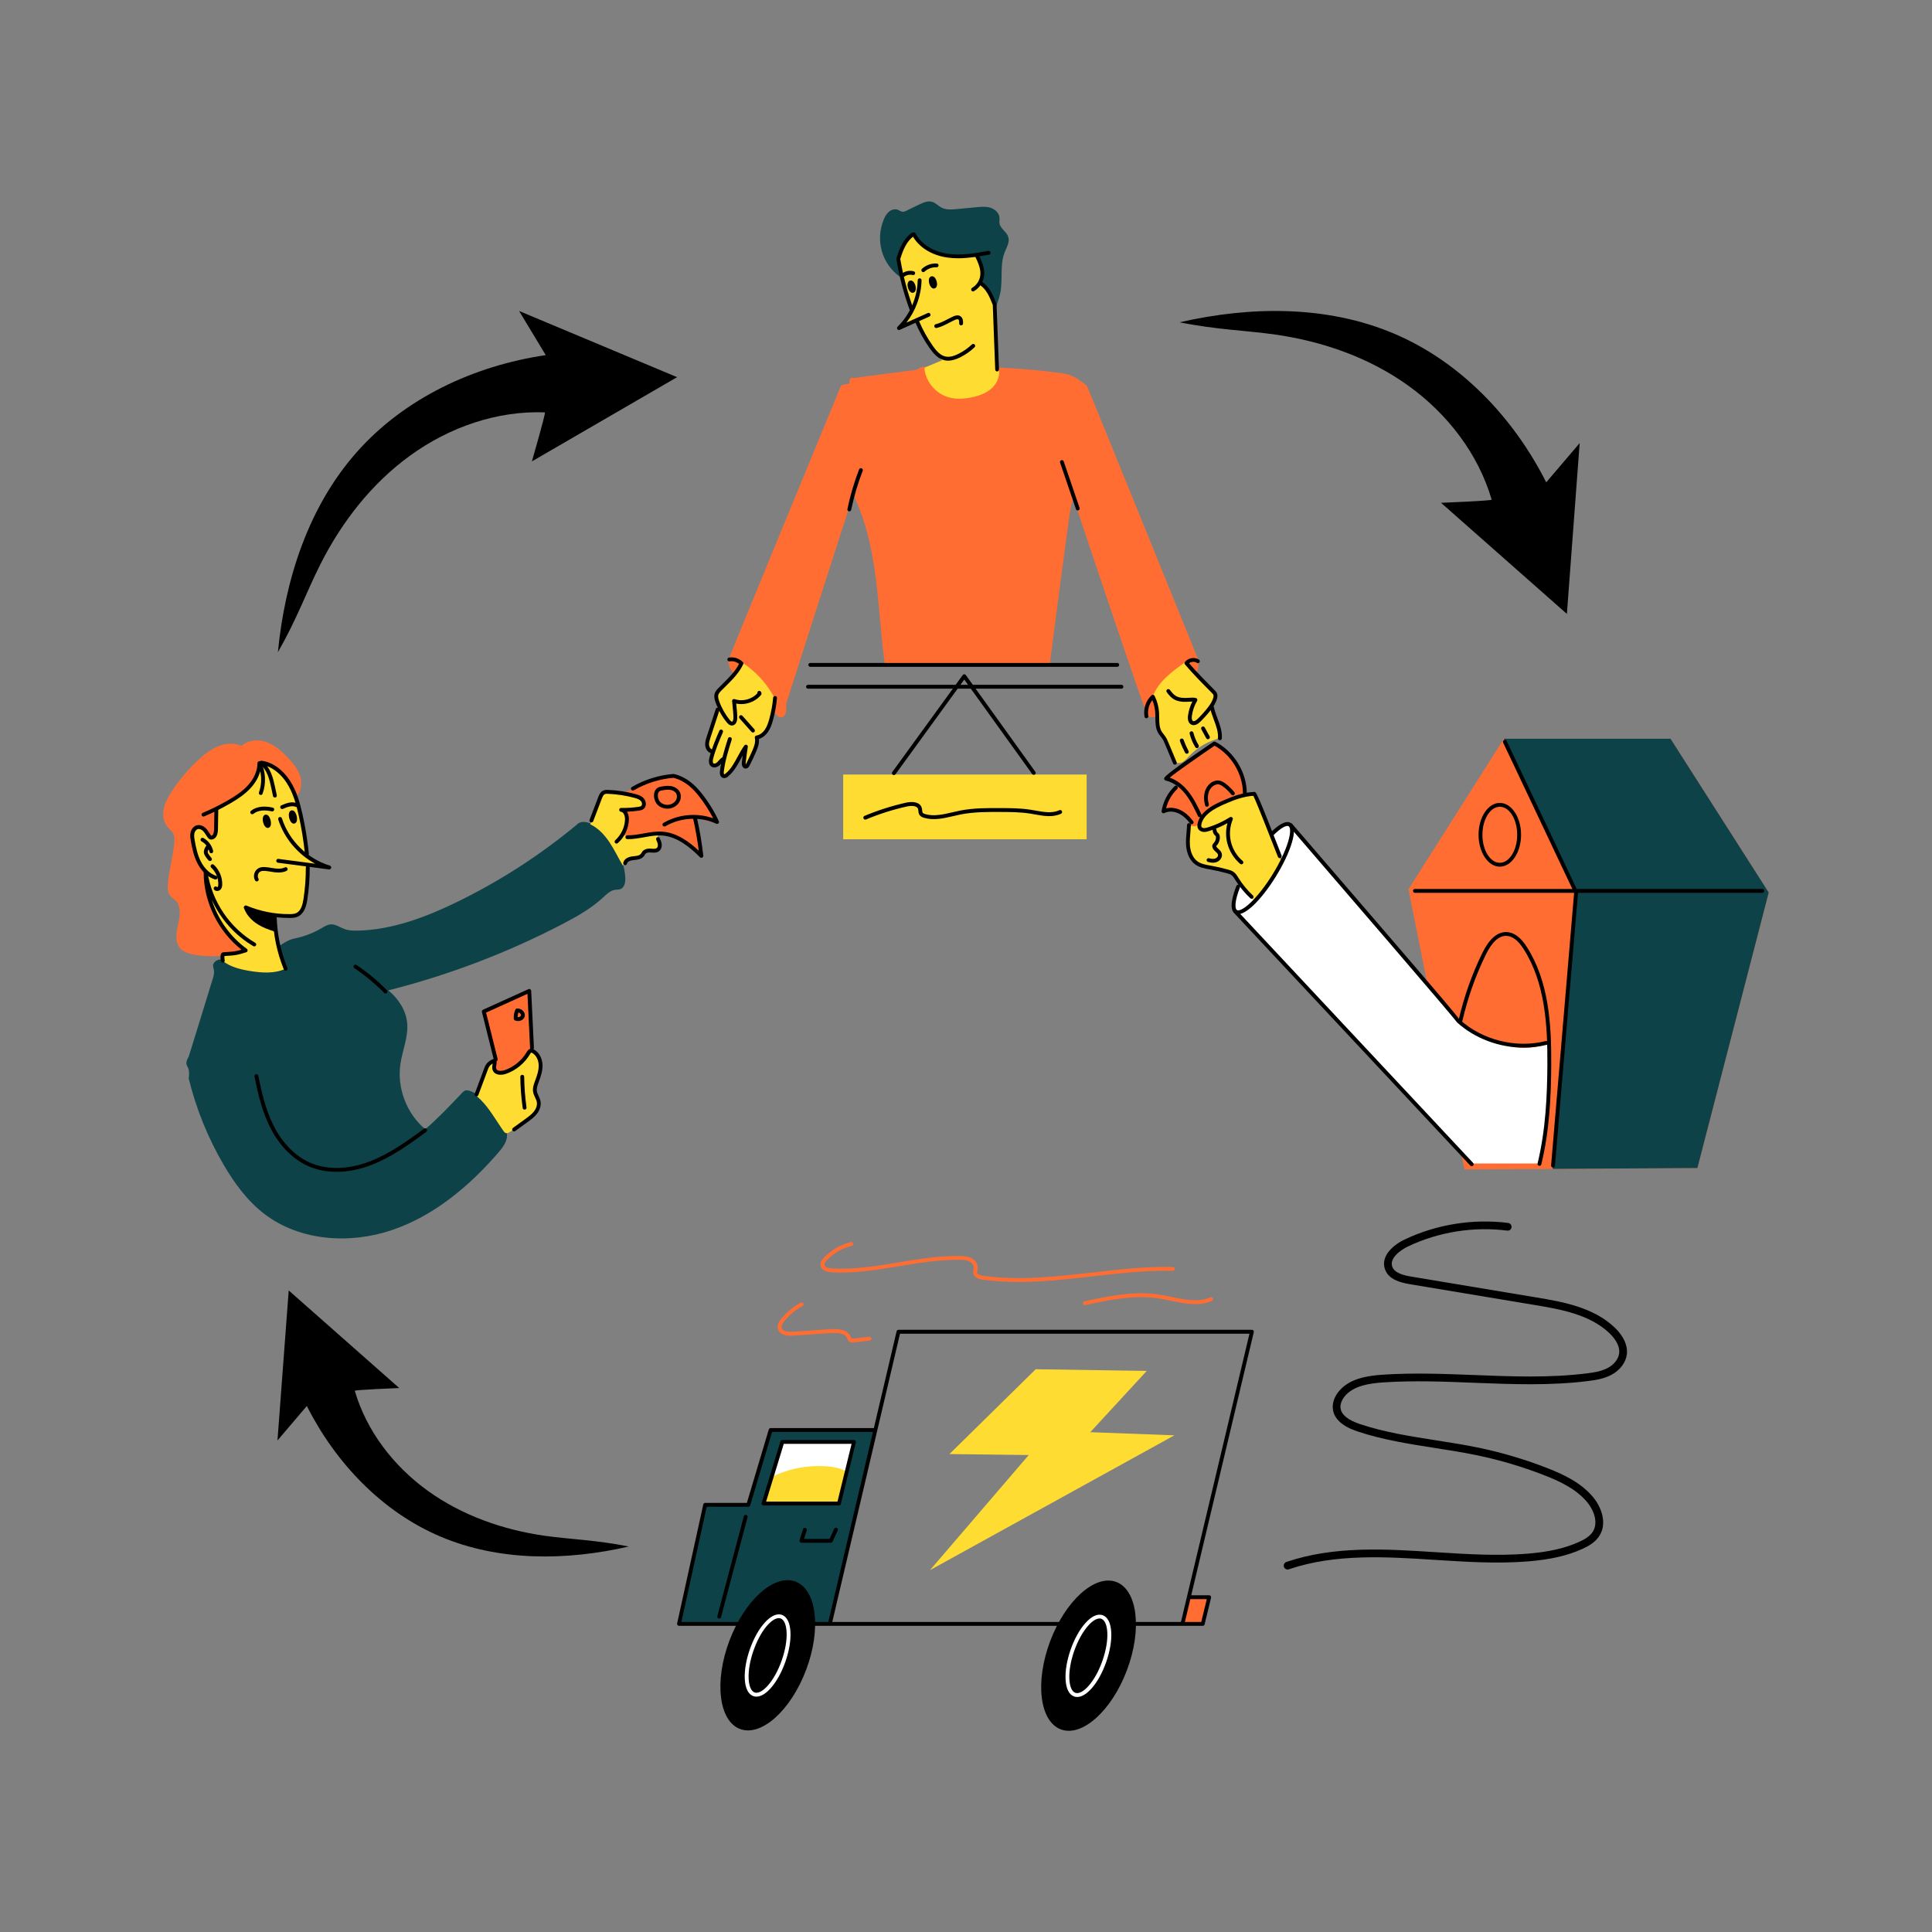 <svg transform="scale(1)" version="1.1" id="_x30_526_x5F_Dropshipping_x5F_1" xmlns="http://www.w3.org/2000/svg" xmlns:xlink="http://www.w3.org/1999/xlink" x="0px" y="0px" width="500px" height="500px" viewBox="0 0 500 500" xml:space="preserve" class="show_show__wrapper__graphic__5Waiy "><rect x="0" y="0" width="500" height="500" fill="#808080" stroke="none"/><title>React</title><style type="text/css">
	.st0{fill:#ff6d33;}
	.st1{fill:#0d4248;}
	.st2{fill:#FFFFFF;}
	.st3{fill:#FFDC32;}
	.st4{fill:#000001;}
</style><g id="item-1"><polygon class="st0" points="379.01,302.65 364.51,230.14 389.2,191.19 432.34,191.19 457.75,230.98 439.29,302.29 	"></polygon><polygon class="st1" points="407.76,231.14 389.2,191.19 432.34,191.19 457.75,230.98 439.29,302.29 401.82,302.51 	"></polygon><path class="st2" d="M398.24,301.11h-17.56c0,0-60.95-65.16-61.05-65.39c-0.7-2.32-0.26-4.95,1.16-6.92
		c1.11,1.37,2.39,2.6,3.8,3.65c0.22,0.16,0.44,0.32,0.7,0.43c0,0,6.66-10.29,6.65-10.37c-1.29-2.19-2.26-4.58-2.64-7.32
		c0.73-0.35,1.34-0.9,2.03-1.32s1.52-0.72,2.3-0.5c0.61,0.17,1.09,0.64,1.49,1.14c0,0,42.73,49.98,43.07,50.2
		c0.8,1.16,2.09,1.85,3.34,2.49c3.04,1.55,6.18,3.03,9.53,3.67s7,0.38,9.8-1.08c-0.16,4.39,0.16,8.78,0,13.17
		C400.65,288.75,399.59,294.46,398.24,301.11z"></path><path class="st0" d="M322.43,206.64c-0.04-2.91-0.7-5.85-2.12-8.39c-1.42-2.54-3.64-4.68-6.33-5.8l-12.02,9.05
		c0,0,3.08,1.61,2.88,1.7c-1.87,1.69-3.1,4.06-3.43,6.55c1.37-0.27,2.84-0.19,4.11,0.38c1.27,0.58,2.33,1.69,2.7,3.04
		c0.13,0.46,0.18,0.97,0.5,1.33c0.39,0.44,1.05,0.52,1.64,0.5c2.22-0.09,4.29-1.19,6.03-2.57S319.61,209.4,322.43,206.64z"></path><path class="st3" d="M331.64,222.99c-2.19-5.99-4.51-11.93-7.07-17.73c-3.92,0.9-7.71,2.37-11.22,4.35
		c-0.72,0.41-1.46,0.86-1.93,1.55c-0.36,0.53-0.54,1.16-0.88,1.71c-0.33,0.55-0.92,1.03-1.55,0.95c-0.32-0.04-0.7-0.21-0.93,0.01
		c-0.1,0.1-0.14,0.25-0.17,0.39c-0.24,1.15-0.38,2.31-0.42,3.48c-0.06,1.48,0.07,3.05,0.9,4.27c1.13,1.65,3.24,2.26,5.21,2.61
		c1.96,0.35,4.06,0.61,5.62,1.86c2.29,1.84,2.91,5.48,5.61,6.64l3.93-5.15L331.64,222.99z"></path><path class="st4" d="M456.08,231.06h-89.9c-0.28,0-0.5-0.22-0.5-0.5s0.22-0.5,0.5-0.5h89.9c0.28,0,0.5,0.22,0.5,0.5
		S456.35,231.06,456.08,231.06z"></path><path class="st4" d="M388.15,224.29c-3.03,0-5.5-3.7-5.5-8.25s2.47-8.25,5.5-8.25s5.5,3.7,5.5,8.25S391.19,224.29,388.15,224.29z
		 M388.15,208.79c-2.48,0-4.5,3.25-4.5,7.25s2.02,7.25,4.5,7.25s4.5-3.25,4.5-7.25S390.64,208.79,388.15,208.79z"></path><path class="st4" d="M401.92,302.15c-0.01,0-0.03,0-0.04,0c-0.28-0.02-0.48-0.26-0.46-0.54l5.96-70.59l-18.37-38.83
		c-0.12-0.25-0.01-0.55,0.24-0.67c0.25-0.12,0.55-0.01,0.67,0.24l18.43,38.95c0.04,0.08,0.05,0.17,0.05,0.26l-5.98,70.73
		C402.4,301.96,402.18,302.15,401.92,302.15z"></path><path class="st4" d="M394.34,271.12c-6.28,0-12.62-2.32-17.24-6.51c-0.05-0.05-0.09-0.1-0.12-0.16
		c-1.14-1.58-28.75-33.67-43.3-50.55c-0.18-0.21-0.16-0.52,0.05-0.71c0.21-0.18,0.53-0.16,0.71,0.05c0,0,10.88,12.62,21.74,25.26
		c16.76,19.51,20.73,24.13,21.55,25.42l0.05-0.05c5.86,5.32,14.6,7.5,22.28,5.55c0.27-0.07,0.54,0.09,0.61,0.36
		c0.07,0.27-0.09,0.54-0.36,0.61C398.36,270.88,396.35,271.12,394.34,271.12z"></path><path class="st4" d="M398.41,301.71c-0.04,0-0.08,0-0.12-0.01c-0.27-0.07-0.43-0.34-0.37-0.6c2.14-8.79,2.49-17.81,2.54-25.47
		c0.07-10.45-0.62-21.31-6.11-29.96c-1.44-2.26-2.89-3.39-4.44-3.46c-1.96-0.09-3.75,1.52-5.35,4.79
		c-2.67,5.45-4.71,11.21-6.07,17.13c-0.06,0.27-0.32,0.44-0.6,0.38c-0.27-0.06-0.44-0.33-0.38-0.6c1.38-5.99,3.44-11.82,6.15-17.34
		c1.74-3.55,3.79-5.35,6.1-5.35c0.07,0,0.13,0,0.19,0c1.9,0.08,3.62,1.36,5.24,3.92c5.64,8.87,6.34,19.9,6.27,30.5
		c-0.05,7.72-0.4,16.82-2.57,25.7C398.84,301.56,398.64,301.71,398.41,301.71z"></path><path class="st4" d="M380.88,301.81c-0.13,0-0.27-0.05-0.37-0.16l-61.25-65.49c-0.19-0.2-0.18-0.52,0.02-0.71
		c0.2-0.19,0.52-0.18,0.71,0.02l61.25,65.49c0.19,0.2,0.18,0.52-0.02,0.71C381.12,301.77,381,301.81,380.88,301.81z"></path><path class="st4" d="M320.41,236.6c-0.31,0-0.58-0.07-0.82-0.22c-1.69-1.04-0.48-4.9,0.39-7.11c0.1-0.26,0.39-0.38,0.65-0.28
		c0.26,0.1,0.38,0.39,0.28,0.65c-1.39,3.53-1.39,5.53-0.79,5.89c0.42,0.26,1.59-0.1,3.54-1.94c1.84-1.76,3.87-4.36,5.71-7.34
		c1.83-2.98,3.25-5.96,3.99-8.4c0.78-2.56,0.56-3.78,0.14-4.03c-0.5-0.31-1.93,0.31-3.97,2.38c-0.19,0.2-0.51,0.2-0.71,0
		c-0.2-0.19-0.2-0.51,0-0.71c1.61-1.62,3.82-3.38,5.21-2.52c1.02,0.63,1.12,2.42,0.29,5.17c-0.76,2.52-2.22,5.59-4.09,8.64
		c-1.88,3.05-3.96,5.73-5.87,7.54C322.74,235.82,321.4,236.6,320.41,236.6z"></path><path class="st4" d="M321.27,223.68c-0.12,0-0.23-0.04-0.32-0.12c-1.65-1.41-2.84-3.35-3.35-5.46c-0.4-1.66-0.38-3.42,0.06-5.07
		c-1.52,0.85-3.1,1.53-4.78,2.05c-0.44,0.13-0.9,0.26-1.4,0.23c-0.63-0.05-1.18-0.38-1.43-0.87c-0.18-0.35-0.22-0.77-0.11-1.3
		c0.24-1.24,1.03-2.45,2.28-3.49c1.38-1.15,3.03-1.91,4.48-2.54c2.46-1.07,5.13-2.07,7.93-2.16c0.04,0,0.07,0,0.11,0.01
		c0.35,0.07,0.6,0.11,6.93,16.44c0.1,0.26-0.03,0.55-0.29,0.65c-0.26,0.1-0.55-0.03-0.65-0.29c-2.14-5.52-5.61-14.31-6.36-15.8
		c-2.53,0.14-4.99,1.07-7.28,2.07c-1.38,0.6-2.96,1.33-4.24,2.39c-0.75,0.62-1.69,1.63-1.93,2.91c-0.06,0.3-0.05,0.51,0.02,0.65
		c0.09,0.18,0.34,0.31,0.61,0.33c0.32,0.02,0.67-0.07,1.03-0.18c2.03-0.63,3.9-1.49,5.71-2.63c0.18-0.12,0.42-0.1,0.59,0.04
		c0.17,0.14,0.22,0.37,0.14,0.57c-0.75,1.81-0.91,3.86-0.45,5.77c0.46,1.91,1.53,3.66,3.03,4.93c0.21,0.18,0.24,0.49,0.06,0.7
		C321.55,223.63,321.41,223.68,321.27,223.68z"></path><path class="st4" d="M323.94,232.61c-0.12,0-0.25-0.04-0.34-0.13c-1.5-1.4-2.81-2.99-3.9-4.73l-0.07-0.12
		c-0.29-0.46-0.55-0.9-0.94-1.17c-0.3-0.21-0.68-0.33-1.11-0.45c-1.39-0.39-2.81-0.71-4.23-0.97l-0.28-0.05
		c-1.28-0.22-2.59-0.46-3.7-1.24c-1.38-0.97-2.25-2.78-2.41-4.95c-0.08-1.17,0.02-2.33,0.12-3.46c0.05-0.61,0.11-1.22,0.13-1.83
		c0.01-0.28,0.23-0.51,0.52-0.48c0.28,0.01,0.49,0.24,0.48,0.52c-0.03,0.63-0.08,1.26-0.14,1.88c-0.1,1.14-0.2,2.21-0.12,3.3
		c0.13,1.87,0.86,3.41,1.99,4.21c0.92,0.65,2.12,0.86,3.29,1.07l0.28,0.05c1.45,0.26,2.9,0.59,4.32,0.99
		c0.5,0.14,0.99,0.29,1.42,0.6c0.55,0.39,0.9,0.95,1.21,1.46l0.07,0.11c1.04,1.67,2.29,3.19,3.73,4.53c0.2,0.19,0.21,0.5,0.02,0.71
		C324.21,232.55,324.08,232.61,323.94,232.61z"></path><path class="st4" d="M310.48,211.49c-0.19,0-0.37-0.11-0.45-0.29c-0.93-1.95-1.89-3.97-3.24-5.68c-1.04-1.31-2.77-2.98-5.12-3.52
		c-0.17-0.04-0.3-0.16-0.36-0.32c-0.17-0.45-0.31-0.85,12.7-9.68c0.15-0.1,0.35-0.11,0.51-0.03c4.82,2.49,8.09,7.82,8.15,13.25
		c0,0.28-0.22,0.5-0.5,0.5c-0.25,0.03-0.5-0.22-0.5-0.5c-0.05-4.97-2.99-9.84-7.34-12.23c-3.95,2.69-9.85,6.8-11.61,8.26
		c2.21,0.75,3.85,2.36,4.86,3.64c1.42,1.8,2.41,3.87,3.36,5.88c0.12,0.25,0.01,0.55-0.24,0.67
		C310.63,211.47,310.55,211.49,310.48,211.49z"></path><path class="st4" d="M308.41,213.32c-0.15,0-0.3-0.07-0.4-0.2c-0.96-1.26-1.94-2.11-3-2.61c-1.25-0.59-2.62-0.62-3.67-0.09
		c-0.17,0.09-0.37,0.07-0.52-0.04s-0.23-0.3-0.2-0.48c0.39-2.44,1.59-4.73,3.37-6.44c0.2-0.19,0.52-0.18,0.71,0.01
		c0.19,0.2,0.18,0.52-0.02,0.71c-1.42,1.36-2.43,3.12-2.9,5.02c1.15-0.29,2.45-0.15,3.65,0.41c1.21,0.56,2.31,1.51,3.37,2.91
		c0.17,0.22,0.12,0.53-0.09,0.7C308.63,213.28,308.52,213.32,308.41,213.32z"></path><path class="st4" d="M312.35,208.78c-0.22,0-0.42-0.15-0.48-0.37c-0.33-1.24-0.36-2.38-0.09-3.39c0.32-1.23,1.13-2.26,2.15-2.75
		c0.49-0.23,1-0.33,1.47-0.28c0.7,0.07,1.29,0.45,1.77,0.81c0.86,0.64,1.63,1.39,2.29,2.23c0.17,0.22,0.13,0.53-0.08,0.7
		c-0.22,0.17-0.53,0.13-0.7-0.08c-0.61-0.77-1.31-1.46-2.1-2.05c-0.37-0.28-0.82-0.57-1.28-0.61c-0.29-0.03-0.61,0.04-0.94,0.19
		c-0.76,0.36-1.37,1.15-1.62,2.1c-0.22,0.84-0.19,1.81,0.09,2.88c0.07,0.27-0.09,0.54-0.36,0.61
		C312.43,208.77,312.39,208.78,312.35,208.78z"></path><path class="st4" d="M313.92,223.27c-0.48,0-0.93-0.1-1.28-0.2c-0.27-0.07-0.42-0.35-0.35-0.61c0.07-0.27,0.35-0.42,0.61-0.35
		c0.72,0.2,1.25,0.21,1.67,0.05c0.39-0.15,0.75-0.6,0.64-0.99c-0.07-0.25-0.3-0.47-0.57-0.72c-0.28-0.26-0.6-0.55-0.78-0.95
		c-0.15-0.32-0.17-0.62-0.06-0.89c0.08-0.19,0.2-0.32,0.3-0.42c0.41-0.43,0.62-0.99,0.59-1.53c-0.01-0.16-0.04-0.24-0.06-0.27
		c-0.02-0.03-0.07-0.07-0.12-0.12l-0.11-0.1c-0.35-0.35-0.56-0.84-0.56-1.34c0-0.28,0.22-0.5,0.5-0.51c0,0,0,0,0,0
		c0.27,0,0.5,0.22,0.5,0.49c0,0.24,0.1,0.48,0.27,0.65l0.08,0.07c0.08,0.07,0.18,0.17,0.27,0.29c0.19,0.28,0.22,0.58,0.23,0.78
		c0.04,0.82-0.27,1.66-0.83,2.25c-0.07,0.07-0.11,0.11-0.12,0.13c0.01-0.01,0.01,0.03,0.04,0.09c0.1,0.22,0.32,0.42,0.55,0.63
		c0.34,0.31,0.72,0.66,0.86,1.19c0.26,0.95-0.45,1.87-1.24,2.18C314.6,223.22,314.25,223.27,313.92,223.27z"></path></g><g id="item-2"><polygon class="st1" points="214.97,420.22 175.74,420.29 182.45,389.53 193.81,389.53 199.43,370.01 226.39,369.82 	"></polygon><polygon class="st2" points="202.64,373.08 197.67,389.04 217.21,389.09 221.17,373.1 	"></polygon><path class="st3" d="M199.72,382.24c4.51-2.23,9.64-3.18,14.65-2.72c1.6,0.15,3.24,0.45,4.61,1.28l-1.97,8.21l-19.24-0.19
		L199.72,382.24z"></path><polygon class="st3" points="268.04,354.36 245.72,376.31 266.24,376.56 240.68,406.35 303.93,371.46 282.16,370.65 296.78,354.79 
			"></polygon><polygon class="st0" points="307.7,413.31 306.05,420.18 311.21,420.34 313.13,413.42 	"></polygon><ellipse class="st4" transform="matrix(0.352 -0.936 0.936 0.352 -272.168 463.585)" cx="198.69" cy="428.34" rx="20.38" ry="10.62"></ellipse><ellipse class="st4" transform="matrix(0.352 -0.936 0.936 0.352 -218.451 541.351)" cx="281.7" cy="428.43" rx="20.38" ry="10.62"></ellipse><path class="st4" d="M191.44,420.76h-15.71c-0.15,0-0.29-0.07-0.39-0.19s-0.13-0.27-0.1-0.42l6.77-30.81
		c0.05-0.23,0.25-0.39,0.49-0.39h10.79l5.67-19c0.06-0.21,0.26-0.36,0.48-0.36h26.93c0.28,0,0.5,0.22,0.5,0.5s-0.22,0.5-0.5,0.5
		h-26.55l-5.67,19c-0.06,0.21-0.26,0.36-0.48,0.36H182.9l-6.55,29.81h15.09c0.28,0,0.5,0.22,0.5,0.5S191.72,420.76,191.44,420.76z"></path><path class="st4" d="M274.09,420.76h-63.92c-0.28,0-0.5-0.22-0.5-0.5s0.22-0.5,0.5-0.5h63.92c0.28,0,0.5,0.22,0.5,0.5
		S274.37,420.76,274.09,420.76z"></path><path class="st4" d="M311.27,420.76h-18.12c-0.28,0-0.5-0.22-0.5-0.5s0.22-0.5,0.5-0.5h17.73l1.44-5.91h-4.37
		c-0.28,0-0.5-0.22-0.5-0.5s0.22-0.5,0.5-0.5h5c0.15,0,0.3,0.07,0.39,0.19c0.09,0.12,0.13,0.28,0.09,0.43l-1.68,6.91
		C311.7,420.61,311.5,420.76,311.27,420.76z"></path><path class="st4" d="M306.11,420.42c-0.04,0-0.08,0-0.12-0.01c-0.27-0.06-0.44-0.33-0.37-0.6l17.74-74.65h-90.44l-17.55,74.69
		c-0.06,0.27-0.33,0.44-0.6,0.37c-0.27-0.06-0.44-0.33-0.37-0.6l17.64-75.08c0.05-0.23,0.25-0.39,0.49-0.39H324
		c0.15,0,0.3,0.07,0.39,0.19c0.09,0.12,0.13,0.28,0.09,0.42l-17.89,75.26C306.54,420.26,306.34,420.42,306.11,420.42z"></path><path class="st4" d="M186.13,418.88c-0.04,0-0.09,0-0.13-0.02c-0.27-0.07-0.43-0.34-0.35-0.61l6.85-25.83
		c0.07-0.27,0.35-0.43,0.61-0.36c0.27,0.07,0.43,0.34,0.35,0.61l-6.85,25.83C186.55,418.73,186.35,418.88,186.13,418.88z"></path><path class="st4" d="M215.02,399.26h-7.62c-0.16,0-0.31-0.08-0.4-0.2s-0.12-0.29-0.07-0.45l0.89-2.85
		c0.08-0.26,0.36-0.41,0.63-0.33c0.26,0.08,0.41,0.36,0.33,0.63l-0.69,2.2h6.61l1.19-2.6c0.11-0.25,0.41-0.36,0.66-0.25
		c0.25,0.11,0.36,0.41,0.25,0.66l-1.32,2.89C215.39,399.15,215.21,399.26,215.02,399.26z"></path><path class="st4" d="M217.13,389.61h-19.54c-0.16,0-0.31-0.08-0.4-0.2c-0.09-0.13-0.12-0.29-0.08-0.44l4.87-15.95
		c0.06-0.21,0.26-0.35,0.48-0.35h18.55c0.15,0,0.3,0.07,0.39,0.19c0.09,0.12,0.13,0.28,0.09,0.43l-3.89,15.95
		C217.56,389.45,217.36,389.61,217.13,389.61z M198.27,388.61h18.47l3.65-14.95h-17.55L198.27,388.61z"></path><path class="st2" d="M195.76,439.09c-0.27,0-0.54-0.04-0.79-0.13c-1.31-0.46-2.1-2.03-2.22-4.41c-0.12-2.24,0.35-4.98,1.31-7.72
		c2.07-5.9,5.72-9.82,8.29-8.91c1.31,0.46,2.09,2.03,2.22,4.41c0.12,2.24-0.35,4.98-1.31,7.72c-0.96,2.75-2.31,5.18-3.8,6.85
		C198.18,438.33,196.9,439.09,195.76,439.09z M201.56,418.77c-1.83,0-4.71,3.12-6.55,8.38c-0.92,2.62-1.37,5.23-1.26,7.34
		c0.1,1.93,0.67,3.21,1.55,3.52c0.89,0.31,2.13-0.34,3.41-1.78c1.4-1.58,2.68-3.89,3.6-6.52c0.92-2.63,1.37-5.23,1.26-7.34
		c-0.1-1.93-0.67-3.21-1.55-3.52C201.88,418.8,201.72,418.77,201.56,418.77z"></path><path class="st2" d="M278.78,439.18c-0.27,0-0.54-0.04-0.79-0.13c-1.31-0.46-2.1-2.03-2.22-4.41c-0.12-2.24,0.35-4.98,1.31-7.72
		c0.96-2.75,2.31-5.18,3.8-6.85c1.59-1.79,3.18-2.52,4.49-2.06c1.31,0.46,2.09,2.03,2.22,4.41c0.12,2.24-0.35,4.98-1.31,7.72
		c-0.96,2.74-2.31,5.18-3.8,6.85C281.19,438.42,279.91,439.18,278.78,439.18z M284.57,418.86c-0.83,0-1.88,0.65-2.95,1.86
		c-1.4,1.58-2.68,3.89-3.61,6.52l0,0c-0.92,2.62-1.37,5.23-1.26,7.34c0.1,1.93,0.67,3.21,1.55,3.52c0.88,0.31,2.13-0.34,3.41-1.78
		c1.4-1.58,2.68-3.89,3.6-6.52c0.92-2.63,1.37-5.23,1.26-7.34c-0.1-1.93-0.67-3.21-1.55-3.52
		C284.89,418.89,284.74,418.86,284.57,418.86z M277.55,427.07L277.55,427.07L277.55,427.07z"></path><path class="st0" d="M220.67,347.45c-0.33,0-0.74-0.07-1.04-0.38c-0.19-0.19-0.27-0.42-0.34-0.6l-0.05-0.12
		c-0.45-1.06-1.87-1.52-4.21-1.36l-9.86,0.67c-2.14,0.14-3.51-0.46-3.85-1.71c-0.28-1.06,0.37-2.03,0.89-2.67
		c1.37-1.69,3.1-3.12,5.01-4.15c0.24-0.13,0.55-0.04,0.68,0.2c0.13,0.24,0.04,0.55-0.2,0.68c-1.79,0.96-3.42,2.31-4.7,3.89
		c-0.6,0.75-0.83,1.31-0.7,1.78c0.28,1.03,2.06,1.03,2.81,0.97l9.86-0.67c2.81-0.19,4.57,0.47,5.2,1.97l0.06,0.14
		c0.04,0.11,0.08,0.22,0.13,0.26c0.11,0.11,0.49,0.07,0.64,0.05l3.99-0.45c0.28-0.03,0.52,0.17,0.55,0.44
		c0.03,0.27-0.17,0.52-0.44,0.55l-3.99,0.45C220.99,347.43,220.84,347.45,220.67,347.45z"></path><path class="st0" d="M263.61,331.77c-3.13,0-6.25-0.17-9.36-0.61c-1.41-0.2-2.21-0.74-2.37-1.62c-0.07-0.37,0-0.7,0.07-1
		c0.03-0.13,0.06-0.27,0.07-0.41c0.06-0.73-0.55-1.38-1.14-1.67c-0.73-0.36-1.62-0.41-2.46-0.42c-5.24-0.1-10.54,0.79-15.67,1.64
		c-5.74,0.95-11.68,1.93-17.59,1.58c-1.64-0.1-2.66-0.75-2.8-1.78c-0.11-0.83,0.44-1.53,0.87-1.99c1.85-1.98,4.32-3.41,6.96-4.02
		c0.27-0.07,0.54,0.1,0.6,0.37c0.06,0.27-0.1,0.54-0.37,0.6c-2.44,0.57-4.74,1.9-6.46,3.73c-0.29,0.31-0.66,0.76-0.6,1.17
		c0.08,0.6,1.02,0.87,1.87,0.92c5.81,0.36,11.68-0.62,17.37-1.56c5.17-0.86,10.52-1.74,15.85-1.65c0.96,0.02,1.97,0.07,2.89,0.52
		c0.91,0.45,1.79,1.44,1.69,2.65c-0.01,0.18-0.05,0.36-0.09,0.54c-0.05,0.23-0.1,0.43-0.06,0.6c0.1,0.53,1,0.74,1.53,0.81
		c9.33,1.31,18.92,0.22,28.19-0.84c6.85-0.78,13.93-1.59,20.92-1.44c0.28,0.01,0.5,0.23,0.49,0.51s-0.22,0.51-0.51,0.49
		c-6.93-0.16-13.97,0.65-20.79,1.43C276.42,331.04,270.01,331.77,263.61,331.77z"></path><path class="st0" d="M280.75,337.76c-0.23,0-0.44-0.16-0.49-0.4c-0.06-0.27,0.12-0.54,0.38-0.59c5.97-1.27,12.75-2.72,19.28-1.74
		c1.09,0.16,2.21,0.39,3.29,0.62c3.41,0.71,6.94,1.43,10.03,0.11c0.26-0.11,0.55,0.01,0.66,0.26c0.11,0.25-0.01,0.55-0.26,0.66
		c-3.38,1.45-7.06,0.68-10.62-0.05c-1.07-0.22-2.17-0.45-3.24-0.61c-6.35-0.95-12.74,0.41-18.92,1.73
		C280.82,337.76,280.79,337.76,280.75,337.76z"></path></g><g id="character-1"><path class="st0" d="M76.72,206.17c1.33-1.4,1.51-3.61,0.91-5.44c-0.61-1.83-1.89-3.36-3.23-4.75c-1.55-1.61-3.28-3.14-5.38-3.91
		c-2.1-0.77-4.65-0.63-6.56,0.95c-1.87-0.83-4.07-0.66-5.96,0.1c-1.9,0.76-3.53,2.05-5.04,3.43c-2.67,2.44-5.03,5.23-7,8.26
		c-0.9,1.38-1.73,2.84-2.07,4.46c-0.34,1.61-0.12,3.41,0.92,4.69c0.53,0.66,1.27,1.18,1.61,1.96c0.27,0.62,0.25,1.33,0.2,2.01
		c-0.28,3.64-1.39,7.18-1.67,10.82c-0.08,1.09-0.06,2.3,0.65,3.14c0.36,0.42,0.86,0.7,1.26,1.09c1.58,1.52,1.24,4.09,0.75,6.22
		s-0.92,4.67,0.57,6.27c0.69,0.74,1.67,1.13,2.64,1.39c1.77,0.47,3.61,0.58,5.44,0.6c3.16,0.03,6.32-0.22,9.43-0.75
		c0.8-0.14,1.63-0.3,2.29-0.77c-2.89-2.59-4.94-6.02-6.27-9.66c-1.33-3.64-1.98-7.5-2.35-11.36c-0.44-4.45-0.49-9.11,1.76-13.52
		c1.74-2.79,3.78-5.54,6.67-7.12C69.18,202.71,73.11,202.63,76.72,206.17z"></path><path class="st1" d="M70.31,246.15c-1.18,0.79-2.41,1.59-3.8,1.88c-1.13,0.23-2.3,0.1-3.45,0.14c-1.31,0.04-2.62,0.3-3.94,0.23
		c-0.81-0.04-1.63-0.21-2.42-0.05c-0.79,0.16-1.57,0.79-1.56,1.6c0.01,0.31,0.13,0.6,0.19,0.91c0.21,0.95-0.09,1.93-0.39,2.85
		c0,0-6.08,19.78-6.11,19.74c-0.36,0.64-0.73,1.37-0.54,2.08c0.08,0.29,0.25,0.55,0.38,0.83c0.35,0.78,0.3,1.68,0.17,2.76
		c1.91,7.79,4.95,15.31,8.99,22.24c2.82,4.84,6.19,9.46,10.65,12.85c9.15,6.97,21.98,7.83,32.88,4.16s20.06-11.34,27.58-20.04
		c1.15-1.33,2.33-2.87,2.28-4.63c-0.03-1.08-0.53-2.08-1.06-3.03c-1.98-3.53-4.69-6.94-8.49-8.31c-0.4-0.14-0.84-0.26-1.24-0.14
		c-0.36,0.11-0.64,0.4-0.9,0.67c-3.06,3.24-6.12,6.47-9.47,9.36c-4.83-4.04-7.35-10.67-6.43-16.9c0.52-3.55,2.08-7,1.75-10.57
		c-0.3-3.3-2.3-6.37-4.88-8.48c15.62-3.94,30.78-9.71,45.06-17.15c3.72-1.94,7.42-4.02,10.49-6.86c0.93-0.86,1.89-1.83,3.14-2.01
		c0.45-0.06,0.93-0.02,1.36-0.17c1.12-0.41,1.35-1.88,1.27-3.07c-0.36-5.39-3.44-10.52-8.02-13.38c-1.41-0.88-3.34-1.51-4.59-0.18
		c-9.49,7.87-19.92,14.6-31.01,19.99c-8.01,3.89-16.57,7.13-25.47,7.37c-1.21,0.03-2.45,0.01-3.59-0.41
		c-1.18-0.43-2.28-1.28-3.54-1.2c-0.9,0.05-1.69,0.57-2.46,1.02c-2.13,1.25-4.47,2.14-6.89,2.62
		C74.37,243.24,72.91,244.41,70.31,246.15z"></path><path class="st0" d="M160.36,206.06c1.11,3.04-0.48,6.54,0.56,9.6c0.11,0.34,0.27,0.68,0.54,0.91c0.52,0.44,1.28,0.36,1.95,0.25
		c2.26-0.35,4.51-0.7,6.91-1.15c1.72-0.22,3.48,0.29,5,1.13c1.52,0.84,2.85,1.98,4.17,3.12c0.68,0.59,1.36,1.17,2.03,1.76
		c-0.5-3.38-0.99-6.75-1.49-10.13c1.89,0.67,3.84,1.16,5.82,1.47c-1.38-2.56-2.78-5.15-4.63-7.39s-4.23-4.15-7.24-5.01
		C169.4,201.39,164.95,202.99,160.36,206.06z"></path><path class="st0" d="M137.41,270.82c0.47,1.54-0.28,3.22-1.36,4.42c-1.33,1.48-3.17,2.48-5.14,2.79c-0.95,0.15-2.08,0.06-2.63-0.72
		c-0.7-0.98-0.06-2.35-0.26-3.54l-2.99-12.19l11.98-5.15L137.41,270.82z"></path><path class="st3" d="M68.4,197.76c4.42,1.26,7.38,5.54,8.71,9.94c1.34,4.4,1.43,9.07,2.24,13.59l3.48,2.31c0,0-3.04,0.49-3.17,0.86
		c-0.26,2.66-0.51,5.31-0.77,7.97c-0.13,1.36-0.36,2.89-1.47,3.69c-0.6,0.43-1.37,0.56-2.11,0.62c-1.45,0.14-2.92,0.11-4.32-0.1
		c0.36,4.78,0.97,9.63,2.84,14.11c-2.83,1.26-6.08,1.04-9.13,0.54c-2.5-0.41-5.05-1.03-7.05-2.59l-0.03-1.72
		c0,0,5.63-1.04,5.66-1.17c-6.36-4.44-10.18-12.28-9.72-20.15c-2.49-2.12-3.53-5.54-3.63-8.81c-0.03-0.89,0.08-1.94,0.84-2.41
		c0.5-0.31,1.17-0.27,1.69,0c0.53,0.27,0.93,0.72,1.27,1.2c0.23,0.33,0.45,0.7,0.8,0.9s0.89,0.15,1.06-0.21
		c0.06-0.13,0.07-0.29,0.08-0.44c0.09-2.1,0.17-4.2,0.42-6.49c2.11-1.13,4.22-2.26,6.1-3.74s3.52-3.33,4.41-5.55
		C66.94,199.32,67.2,198.4,68.4,197.76z"></path><path class="st3" d="M152.78,213.34c2.08,0.99,3.7,2.76,4.98,4.68c1.28,1.92,2.26,4.02,3.44,6c0.44-0.75,0.93-1.55,1.75-1.86
		c0.94-0.36,2.07,0.05,2.96-0.4c0.64-0.32,1.03-1.01,1.66-1.34c0.58-0.3,1.27-0.26,1.91-0.35c0.64-0.1,1.35-0.46,1.45-1.1
		c0.05-0.3-0.05-0.59-0.14-0.88c-0.23-0.7-0.47-1.41-0.7-2.11c-0.03-0.09-0.07-0.2-0.15-0.25c-0.1-0.07-0.23-0.05-0.35-0.03
		c-1.83,0.33-3.64,0.84-5.5,0.97c-0.98,0.07-2.08-0.02-2.76-0.84c0.75-1.84,0.82-3.96,0.2-5.85c1.24-0.1,2.46-0.35,3.64-0.73
		c0.58-0.19,1.25-0.54,1.27-1.15c0.01-0.25-0.11-0.49-0.26-0.7c-0.55-0.77-1.51-1.13-2.43-1.4c-1.99-0.58-4.04-0.93-6.11-1.05
		c-0.65-0.04-1.37-0.03-1.86,0.39c-0.34,0.29-0.52,0.73-0.67,1.16C154.38,208.51,153.75,210.55,152.78,213.34z"></path><path class="st3" d="M123.31,283.64c2.98,2.42,4.78,5.96,7.01,9.08c0.14,0.19,0.29,0.39,0.5,0.49c0.39,0.17,0.83-0.06,1.18-0.29
		c2.09-1.33,4.05-2.88,5.82-4.62c0.7-0.69,1.42-1.49,1.51-2.47c0.09-0.98-0.47-1.89-0.64-2.86c-0.43-2.45,1.64-4.79,1.32-7.26
		c-0.2-1.54-1.29-2.79-2.67-3.81c-1.51,2.88-4.32,5.05-7.49,5.78c-0.47,0.11-1,0.17-1.39-0.11c-0.42-0.3-0.51-0.89-0.46-1.4
		c0.05-0.51,0.2-1.02,0.07-1.49c-0.42-0.16-0.91,0.02-1.23,0.34s-0.5,0.74-0.67,1.16C125.33,278.19,124.49,280.19,123.31,283.64z"></path><path class="st4" d="M63.09,234.82c0.52,1.71,1.77,3.14,3.25,4.15c1.48,1.01,3.18,1.64,4.9,2.16l-0.12-4.29L63.09,234.82z"></path><path class="st4" d="M79.42,221.47c-0.25,0-0.47-0.19-0.5-0.45c-0.34-3.37-0.89-6.76-1.63-10.07c-0.63-2.83-1.45-5.8-3.1-8.35
		c-1.34-2.06-3.18-3.62-5.05-4.32c0.42,0.57,0.78,1.22,1.08,1.97c0.49,1.21,0.76,2.48,1.02,3.71l0.39,1.84
		c0.06,0.27-0.11,0.54-0.39,0.59c-0.27,0.05-0.54-0.12-0.59-0.39l-0.39-1.84c-0.25-1.19-0.52-2.42-0.97-3.55
		c-0.5-1.23-1.17-2.19-2-2.84c-0.18-0.14-0.24-0.38-0.15-0.58c0.08-0.21,0.29-0.33,0.52-0.31c2.7,0.29,5.46,2.22,7.38,5.16
		c1.74,2.68,2.59,5.75,3.24,8.68c0.75,3.35,1.3,6.77,1.65,10.19c0.03,0.27-0.17,0.52-0.45,0.55
		C79.45,221.47,79.44,221.47,79.42,221.47z"></path><path class="st4" d="M85.22,225.01c-0.02,0-0.04,0-0.07,0l-13.22-1.74c-0.27-0.04-0.47-0.29-0.43-0.56
		c0.04-0.27,0.28-0.47,0.56-0.43l9.52,1.25c-4.48-2.41-8.01-6.56-9.57-11.44c-0.08-0.26,0.06-0.54,0.32-0.63
		c0.26-0.08,0.54,0.06,0.63,0.32c1.85,5.78,6.6,10.47,12.41,12.24c0.25,0.08,0.4,0.33,0.34,0.58
		C85.66,224.84,85.45,225.01,85.22,225.01z"></path><path class="st4" d="M74.76,237.56c-3.86,0-7.78-0.79-11.34-2.27c-0.25-0.11-0.38-0.4-0.27-0.65c0.11-0.26,0.4-0.38,0.65-0.27
		c3.5,1.47,7.35,2.24,11.15,2.2c0.58,0,1.2-0.03,1.71-0.26c1.26-0.57,1.66-2.24,1.88-3.63c0.42-2.71,0.62-5.46,0.61-8.2
		c0-0.28,0.22-0.5,0.5-0.5c0,0,0,0,0,0c0.27,0,0.5,0.22,0.5,0.5c0.02,2.79-0.19,5.6-0.62,8.36c-0.23,1.51-0.74,3.6-2.45,4.38
		c-0.69,0.32-1.45,0.35-2.12,0.35C74.9,237.56,74.83,237.56,74.76,237.56z"></path><path class="st4" d="M73.92,251.21c-0.2,0-0.38-0.12-0.46-0.31c-1.79-4.41-2.75-9.06-2.86-13.82c-0.01-0.28,0.21-0.51,0.49-0.51
		c0.28-0.01,0.5,0.21,0.51,0.49c0.11,4.64,1.04,9.17,2.78,13.47c0.1,0.26-0.02,0.55-0.28,0.65
		C74.05,251.2,73.98,251.21,73.92,251.21z"></path><path class="st4" d="M52.66,211.32c-0.2,0-0.38-0.12-0.46-0.31c-0.11-0.25,0.01-0.55,0.27-0.65c2.32-0.97,4.59-2.11,6.76-3.38
		c1.68-0.98,3.59-2.21,5.06-3.88c1.51-1.72,2.35-3.71,2.34-5.6c0-0.23,0.16-0.44,0.39-0.49c0.22-0.05,0.46,0.06,0.56,0.27
		c1.19,2.43,1.33,5.47,0.38,8.13c-0.09,0.26-0.38,0.4-0.64,0.3s-0.4-0.38-0.3-0.64c0.63-1.76,0.73-3.7,0.32-5.46
		c-0.39,1.45-1.18,2.87-2.31,4.15c-1.57,1.78-3.56,3.06-5.31,4.08c-2.2,1.29-4.52,2.45-6.88,3.44
		C52.79,211.31,52.73,211.32,52.66,211.32z"></path><path class="st4" d="M55.78,227.62c-0.05,0-0.1-0.01-0.16-0.02c-1.84-0.6-3.44-2.07-4.51-4.14c-0.96-1.86-1.39-3.95-1.71-5.77
		c-0.14-0.79-0.24-1.5-0.08-2.24c0.2-0.93,0.84-1.67,1.63-1.87c0.76-0.19,1.62,0.1,2.31,0.77c0.39,0.38,0.67,0.83,0.94,1.26
		c0.1,0.15,0.2,0.31,0.3,0.46c0.11,0.16,0.15,0.19,0.17,0.2c0.01,0,0.04,0,0.11-0.02c0.4-0.13,0.61-0.7,0.63-1.69l0.08-4.96
		c0-0.28,0.22-0.47,0.51-0.49c0.28,0,0.5,0.23,0.49,0.51l-0.08,4.96c-0.02,1.46-0.47,2.34-1.31,2.63c-0.27,0.09-0.53,0.09-0.76,0.01
		c-0.31-0.11-0.5-0.34-0.65-0.57c-0.11-0.16-0.21-0.32-0.32-0.48c-0.26-0.4-0.5-0.78-0.81-1.09c-0.33-0.33-0.86-0.64-1.35-0.51
		c-0.48,0.12-0.8,0.65-0.9,1.11c-0.12,0.56-0.03,1.17,0.09,1.85c0.31,1.74,0.71,3.75,1.61,5.48c0.95,1.83,2.35,3.13,3.93,3.65
		c0.26,0.09,0.41,0.37,0.32,0.63C56.19,227.49,56,227.62,55.78,227.62z"></path><path class="st4" d="M54.68,220.82c-0.23,0-0.43-0.16-0.49-0.39c-0.26-1.13-1.01-2.13-2.03-2.68c-0.24-0.13-0.33-0.44-0.2-0.68
		c0.13-0.24,0.44-0.33,0.68-0.2c1.26,0.69,2.21,1.94,2.52,3.34c0.06,0.27-0.11,0.54-0.38,0.6
		C54.75,220.82,54.72,220.82,54.68,220.82z"></path><path class="st4" d="M54.34,222.83c-0.14,0-0.27-0.05-0.37-0.16c-0.31-0.33-0.58-0.7-0.83-1.08c-0.15-0.24-0.3-0.51-0.36-0.82
		c-0.13-0.71,0.25-1.35,0.5-1.77c0.14-0.24,0.45-0.31,0.69-0.17c0.24,0.14,0.31,0.45,0.17,0.69c-0.23,0.39-0.43,0.76-0.38,1.08
		c0.03,0.15,0.12,0.31,0.22,0.47c0.22,0.34,0.46,0.66,0.73,0.95c0.19,0.2,0.17,0.52-0.03,0.71
		C54.58,222.79,54.46,222.83,54.34,222.83z"></path><path class="st4" d="M57.67,249.11c-0.23,0-0.43-0.16-0.49-0.39c-0.12-0.5-0.14-1.01-0.08-1.52c0.01-0.1,0.05-0.37,0.26-0.56
		c0.19-0.17,0.41-0.19,0.52-0.2c0.37-0.04,0.75-0.06,1.12-0.08c0.58-0.04,1.13-0.07,1.68-0.15c0.61-0.09,1.22-0.25,1.82-0.43
		c-6.07-4.77-9.8-12.36-9.79-20.03c0-0.26,0.2-0.48,0.46-0.5c0.26-0.01,0.49,0.17,0.53,0.42c1.14,7.62,5.76,14.47,12.36,18.33
		c0.24,0.14,0.32,0.45,0.18,0.68c-0.14,0.24-0.44,0.32-0.68,0.18c-4.73-2.77-8.49-7.02-10.75-11.99c1.57,5.03,4.76,9.57,9.06,12.68
		c0.15,0.11,0.23,0.3,0.2,0.49s-0.16,0.34-0.34,0.4c-0.93,0.29-1.9,0.6-2.9,0.75c-0.59,0.09-1.19,0.13-1.77,0.16
		c-0.33,0.02-0.65,0.04-0.98,0.07c-0.03,0.38-0.01,0.72,0.07,1.07c0.06,0.27-0.1,0.54-0.37,0.6
		C57.75,249.1,57.71,249.11,57.67,249.11z"></path><path class="st4" d="M65.27,210.72c-0.15,0-0.29-0.06-0.39-0.19c-0.17-0.22-0.14-0.53,0.08-0.7c0.73-0.59,1.69-0.95,2.77-1.05
		c0.84-0.08,1.74-0.01,2.84,0.22c0.27,0.06,0.44,0.32,0.39,0.59c-0.06,0.27-0.32,0.44-0.59,0.39c-1-0.21-1.81-0.28-2.54-0.21
		c-0.88,0.08-1.65,0.37-2.23,0.84C65.49,210.68,65.38,210.72,65.27,210.72z"></path><path class="st4" d="M73.02,209.38c-0.19,0-0.38-0.11-0.46-0.3c-0.11-0.25,0.01-0.55,0.26-0.66c0.61-0.26,1.25-0.54,1.95-0.68
		c0.82-0.17,1.59-0.11,2.23,0.17c0.25,0.11,0.37,0.41,0.26,0.66c-0.11,0.25-0.41,0.37-0.66,0.26c-0.56-0.25-1.2-0.19-1.63-0.11
		c-0.6,0.12-1.18,0.37-1.75,0.62C73.15,209.37,73.08,209.38,73.02,209.38z"></path><path class="st4" d="M66.46,228.11c-0.17,0-0.33-0.08-0.43-0.24c-0.32-0.53-0.4-1.19-0.2-1.83c0.19-0.64,0.63-1.15,1.19-1.41
		c0.54-0.25,1.12-0.26,1.56-0.23c0.57,0.03,1.12,0.12,1.66,0.21c0.36,0.06,0.72,0.12,1.08,0.16c1.01,0.11,1.8,0.02,2.4-0.29
		c0.25-0.13,0.55-0.03,0.67,0.22c0.12,0.25,0.03,0.55-0.22,0.67c-0.78,0.4-1.75,0.52-2.96,0.39c-0.38-0.04-0.76-0.1-1.13-0.17
		c-0.54-0.09-1.04-0.17-1.55-0.2c-0.49-0.03-0.83,0.02-1.1,0.14c-0.3,0.14-0.54,0.43-0.65,0.79c-0.11,0.37-0.08,0.74,0.1,1.02
		c0.14,0.23,0.07,0.54-0.16,0.69C66.64,228.09,66.55,228.11,66.46,228.11z"></path><path class="st4" d="M69.3,214.27c-0.12,0-0.26-0.03-0.42-0.13c-0.35-0.22-0.64-0.73-0.79-1.37c-0.23-1.02,0-1.79,0.58-1.93
		c0.2-0.04,0.59-0.04,0.95,0.48c0.18,0.26,0.33,0.62,0.42,1c0.09,0.39,0.11,0.77,0.06,1.08c-0.1,0.63-0.45,0.8-0.65,0.85
		C69.41,214.26,69.36,214.27,69.3,214.27z M69.41,213.29L69.41,213.29L69.41,213.29z"></path><path class="st4" d="M76.05,213.16c-0.12,0-0.26-0.03-0.42-0.13c-0.35-0.22-0.64-0.73-0.79-1.37c-0.23-1.02,0-1.79,0.58-1.93
		c0.2-0.04,0.59-0.04,0.95,0.48c0.18,0.26,0.33,0.62,0.42,1c0.09,0.39,0.11,0.77,0.06,1.08c-0.1,0.63-0.45,0.8-0.65,0.85
		C76.16,213.16,76.11,213.16,76.05,213.16z M76.16,212.19L76.16,212.19L76.16,212.19z"></path><path class="st4" d="M56.19,230.59c-0.02,0-0.03,0-0.04,0c-0.31-0.01-0.57-0.15-0.75-0.38c-0.17-0.22-0.12-0.53,0.1-0.7
		c0.22-0.17,0.54-0.12,0.7,0.1c0-0.01,0.09-0.03,0.14-0.08c0.13-0.15,0.16-0.45,0.16-0.66c0.04-1.62-0.65-3.23-1.84-4.33
		c-0.2-0.19-0.22-0.5-0.03-0.71c0.19-0.2,0.5-0.22,0.71-0.03c1.4,1.29,2.21,3.19,2.17,5.08c-0.01,0.4-0.06,0.91-0.41,1.3
		C56.87,230.44,56.53,230.59,56.19,230.59z"></path><path class="st4" d="M99.78,257.11c-0.13,0-0.26-0.05-0.36-0.15c-2.34-2.38-4.94-4.54-7.71-6.4c-0.23-0.15-0.29-0.46-0.14-0.69
		c0.15-0.23,0.46-0.29,0.69-0.14c2.83,1.9,5.48,4.1,7.87,6.53c0.19,0.2,0.19,0.51-0.01,0.71
		C100.03,257.06,99.91,257.11,99.78,257.11z"></path><path class="st4" d="M159.56,218.32c-0.14,0-0.28-0.06-0.37-0.17c-0.18-0.21-0.16-0.52,0.04-0.71c1.48-1.32,2.43-3.28,2.52-5.27
		c0.04-0.82-0.26-2.01-1.05-2.08c-0.27-0.03-0.47-0.26-0.45-0.53c0.02-0.27,0.22-0.48,0.51-0.47c1.48,0.03,2.98-0.06,4.45-0.28
		c0.28-0.04,0.54-0.09,0.71-0.21c0.16-0.12,0.21-0.3,0.22-0.43c0.03-0.29-0.07-0.62-0.27-0.85c-0.41-0.47-1.11-0.68-1.73-0.85
		c-2.2-0.59-4.47-0.93-6.75-1.03c-0.34-0.01-0.67-0.02-0.9,0.1c-0.34,0.18-0.54,0.63-0.73,1.12l-2.24,5.87
		c-0.1,0.26-0.39,0.39-0.65,0.29c-0.26-0.1-0.39-0.39-0.29-0.65l2.24-5.87c0.2-0.51,0.49-1.29,1.21-1.66
		c0.45-0.23,0.94-0.23,1.4-0.21c2.35,0.1,4.69,0.45,6.97,1.06c0.77,0.2,1.64,0.48,2.23,1.16c0.37,0.43,0.57,1.05,0.51,1.61
		c-0.05,0.47-0.27,0.87-0.62,1.13c-0.35,0.26-0.76,0.34-1.16,0.4c-1.02,0.15-2.05,0.24-3.09,0.28c0.36,0.59,0.52,1.38,0.48,2.14
		c-0.1,2.28-1.14,4.45-2.85,5.97C159.79,218.28,159.68,218.32,159.56,218.32z"></path><path class="st4" d="M161.79,223.9c-0.03,0-0.07,0-0.1-0.01c-0.27-0.05-0.45-0.32-0.39-0.59c0.19-0.93,1.1-1.54,2.5-1.69l0.18-0.02
		c0.74-0.07,1.51-0.15,1.87-0.62c0.06-0.07,0.1-0.15,0.15-0.23c0.08-0.13,0.16-0.26,0.25-0.38c0.39-0.48,1.04-0.75,1.82-0.75
		c0,0,0,0,0,0c0.2,0,0.4,0.01,0.6,0.03c0.51,0.04,0.99,0.07,1.29-0.16c0.26-0.21,0.32-0.6,0.29-0.9c-0.04-0.41-0.23-0.83-0.41-1.24
		c-0.11-0.25,0-0.55,0.25-0.66c0.25-0.11,0.55,0,0.66,0.25c0.21,0.46,0.44,0.98,0.5,1.56c0.07,0.72-0.18,1.39-0.67,1.77
		c-0.6,0.48-1.34,0.42-1.98,0.38c-0.18-0.01-0.36-0.03-0.53-0.03c0,0,0,0,0,0c-0.22,0-0.77,0.04-1.05,0.38
		c-0.06,0.08-0.11,0.17-0.17,0.25c-0.07,0.11-0.13,0.23-0.21,0.33c-0.62,0.82-1.7,0.93-2.56,1.01l-0.18,0.02
		c-0.71,0.07-1.52,0.35-1.63,0.89C162.23,223.73,162.02,223.9,161.79,223.9z"></path><path class="st4" d="M181.5,222c-0.13,0-0.26-0.05-0.35-0.15c-2.46-2.46-5.8-5.32-9.75-5.62c-1.55-0.12-3.08,0.16-4.69,0.45
		c-1.42,0.25-2.87,0.52-4.36,0.49c-0.28-0.01-0.5-0.23-0.49-0.51c0.01-0.27,0.23-0.49,0.5-0.49c0,0,0.01,0,0.01,0
		c1.38,0.03,2.79-0.23,4.16-0.47c1.61-0.29,3.27-0.59,4.95-0.46c3.74,0.29,6.9,2.62,9.36,4.92c-0.36-2.82-0.86-5.64-1.48-8.4
		c-0.06-0.27,0.11-0.54,0.38-0.6c0.27-0.06,0.54,0.11,0.6,0.38c0.73,3.25,1.3,6.59,1.67,9.9c0.02,0.21-0.09,0.41-0.28,0.51
		C181.65,221.98,181.58,222,181.5,222z"></path><path class="st4" d="M171.95,213.9c-0.17,0-0.34-0.09-0.43-0.25c-0.14-0.24-0.06-0.54,0.18-0.68c3.85-2.26,8.67-2.69,12.86-1.2
		c-1.05-2.06-2.31-4.02-3.75-5.82c-1.41-1.77-3.43-3.89-6.54-4.65c-3.59,0.3-7.13,1.42-10.24,3.23c-0.24,0.14-0.55,0.06-0.68-0.18
		c-0.14-0.24-0.06-0.54,0.18-0.68c3.26-1.9,6.98-3.07,10.74-3.37c0.05,0,0.1,0,0.15,0.01c3.45,0.81,5.65,3.11,7.17,5.02
		c1.76,2.2,3.26,4.62,4.44,7.19c0.09,0.19,0.05,0.42-0.1,0.56c-0.15,0.15-0.37,0.19-0.56,0.1c-4.17-1.92-9.21-1.66-13.17,0.66
		C172.12,213.88,172.03,213.9,171.95,213.9z"></path><path class="st4" d="M87.11,303.27c-2.65,0-5.15-0.5-7.39-1.5c-3.93-1.75-7.39-5.26-9.75-9.89c-2.13-4.18-3.23-8.86-4.1-13.29
		c-0.05-0.27,0.12-0.53,0.39-0.59c0.27-0.06,0.53,0.12,0.59,0.39c0.86,4.36,1.94,8.95,4.01,13.03c2.25,4.42,5.54,7.77,9.26,9.43
		c4.45,1.99,10.01,1.88,15.67-0.31c5.1-1.97,9.6-5.25,13.95-8.43c0.22-0.17,0.54-0.11,0.7,0.11c0.16,0.22,0.11,0.54-0.11,0.7
		c-4.4,3.22-8.96,6.54-14.18,8.56C93.07,302.68,90.01,303.27,87.11,303.27z"></path><path class="st4" d="M133.05,292.82c-0.15,0-0.31-0.07-0.41-0.21c-0.16-0.22-0.11-0.54,0.11-0.7l3.23-2.34
		c0.79-0.58,1.62-1.17,2.21-1.93c0.62-0.8,0.89-1.7,0.73-2.47c-0.07-0.38-0.25-0.74-0.43-1.13c-0.21-0.45-0.43-0.92-0.52-1.45
		c-0.18-1.05,0.21-2.06,0.54-2.96c0.49-1.3,0.95-2.65,0.9-4.01c-0.05-1.4-0.73-2.63-1.73-3.15c-0.13-0.07-0.17-0.07-0.18-0.07
		c-0.04,0-0.13,0.08-0.33,0.41c-1.37,2.33-3.61,4.18-6.16,5.08c-1.33,0.47-3,0.39-3.5-0.92c-0.2-0.51-0.12-1.01-0.05-1.46
		c0.01-0.09,0.03-0.17,0.04-0.26c-0.84,0.47-1.05,1.03-1.27,1.63l-2.44,6.54c-0.1,0.26-0.38,0.39-0.64,0.29
		c-0.26-0.1-0.39-0.38-0.29-0.64l2.44-6.54c0.29-0.78,0.69-1.84,2.51-2.51c0.13-0.05,0.28-0.04,0.4,0.03
		c0.12,0.06,0.22,0.18,0.25,0.31c0.12,0.46,0.05,0.91-0.01,1.3c-0.06,0.37-0.11,0.69-0.01,0.95c0.26,0.68,1.46,0.6,2.23,0.33
		c2.33-0.82,4.38-2.52,5.63-4.64c0.18-0.3,0.5-0.86,1.12-0.9c0.29-0.02,0.53,0.08,0.71,0.18c1.33,0.69,2.2,2.22,2.27,4
		c0.06,1.55-0.46,3.06-0.95,4.36c-0.32,0.85-0.64,1.7-0.51,2.48c0.07,0.4,0.25,0.78,0.44,1.19c0.2,0.43,0.41,0.87,0.5,1.37
		c0.21,1.06-0.13,2.25-0.93,3.28c-0.68,0.88-1.56,1.51-2.41,2.13l-3.23,2.34C133.26,292.79,133.16,292.82,133.05,292.82z"></path><path class="st4" d="M135.76,287.17c-0.25,0-0.46-0.18-0.49-0.43c-0.37-2.67-0.58-5.38-0.61-8.07c0-0.28,0.22-0.5,0.49-0.51
		c0,0,0,0,0.01,0c0.27,0,0.5,0.22,0.5,0.49c0.03,2.65,0.23,5.32,0.6,7.95c0.04,0.27-0.15,0.53-0.43,0.56
		C135.81,287.17,135.78,287.17,135.76,287.17z"></path><path class="st4" d="M128.29,274.67c-0.22,0-0.43-0.15-0.48-0.38l-3.09-12.39c-0.06-0.23,0.06-0.48,0.28-0.58l11.76-5.33
		c0.15-0.07,0.33-0.06,0.47,0.03c0.14,0.09,0.23,0.24,0.24,0.4l0.71,14.76c0.01,0.28-0.2,0.51-0.48,0.52
		c-0.27,0.03-0.51-0.2-0.52-0.48l-0.67-14.02l-10.71,4.86l2.99,11.99c0.07,0.27-0.1,0.54-0.36,0.61
		C128.37,274.67,128.33,274.67,128.29,274.67z"></path><path class="st4" d="M134.07,264.25c-0.29,0-0.57-0.06-0.83-0.18c-0.16-0.08-0.27-0.24-0.28-0.42c-0.05-0.81,0.09-1.63,0.42-2.37
		c0.08-0.18,0.25-0.28,0.47-0.3c0.72,0.02,1.37,0.36,1.73,0.92c0.28,0.43,0.33,0.92,0.15,1.34c-0.17,0.4-0.51,0.72-0.95,0.88
		C134.56,264.2,134.32,264.25,134.07,264.25z M133.95,263.24c0.16,0.02,0.33,0,0.48-0.06c0.11-0.04,0.3-0.14,0.38-0.34
		c0.05-0.11,0.02-0.26-0.07-0.41c-0.1-0.16-0.3-0.33-0.58-0.41C134.03,262.42,133.96,262.83,133.95,263.24z"></path><path class="st4" d="M172.73,209.29c-1.09,0-2.16-0.47-2.8-1.3c-0.55-0.72-0.92-2.06-0.5-3.14c0.25-0.67,0.78-1.11,1.48-1.24h0
		c0.78-0.15,1.67-0.31,2.56-0.2c1.05,0.13,1.94,0.67,2.39,1.43c0.45,0.77,0.46,1.77,0.02,2.61c-0.38,0.74-1.09,1.34-1.95,1.63
		C173.55,209.23,173.14,209.29,172.73,209.29z M171.09,204.6L171.09,204.6c-0.36,0.07-0.6,0.27-0.73,0.61
		c-0.26,0.68-0.02,1.67,0.36,2.17c0.62,0.81,1.83,1.13,2.88,0.76c0.62-0.21,1.12-0.63,1.39-1.15c0.27-0.53,0.27-1.18,0-1.65
		c-0.29-0.5-0.91-0.85-1.65-0.94C172.62,204.32,171.84,204.46,171.09,204.6z"></path></g><g id="character-2"><path class="st0" d="M240.19,95.01c-0.67-0.09-1.38-0.16-1.99,0.13c-0.24,0.11-0.44,0.27-0.68,0.4c-0.54,0.28-1.18,0.32-1.79,0.35
		c0,0-14.7,1.87-14.7,2c-0.22-0.2-0.59-0.2-0.84-0.02c-0.25,0.17-0.37,0.49-0.36,0.79c0.01,0.2,0.06,0.44-0.08,0.58
		c-0.07,0.07-0.17,0.09-0.26,0.11c-0.64,0.13-1.37,0.06-1.85,0.5c0,0-29.13,70.65-29.01,70.67c-0.3,1.18,0.18,2.44,0.93,3.39
		s1.77,1.66,2.73,2.4c1.69,1.3,3.27,2.75,4.73,4.31c1.37,1.48,2.62,3.06,4.04,4.48c0.23,0.23,0.48,0.47,0.8,0.55
		c0.77,0.19,1.44-0.64,1.56-1.43s-0.07-1.6,0.12-2.38c0,0,17.16-53.6,17.3-53.75c3.26,6.67,4.83,14.03,5.79,21.39
		c0.96,7.36,1.33,14.78,2.32,22.13l42.75,0.16c0,0,5.13-39.94,5.37-40.01c0.09-0.95,0.34-1.89,0.73-2.77
		c0,0,18.84,56.32,19.15,56.11c0.53,0.57,1.44,0.62,2.17,0.34c0.72-0.28,1.3-0.84,1.86-1.38c1.53-1.48,3.06-2.96,4.59-4.45
		c1.3-1.26,2.61-2.53,3.52-4.09c0.91-1.56,1.37-3.47,0.85-5.19c0,0-28.51-70.41-28.68-70.51c-1.44-1.14-2.93-2.31-4.69-2.85
		c-0.73-0.22-1.49-0.33-2.24-0.44C264.14,95.14,253.82,94.73,240.19,95.01z"></path><path class="st1" d="M232.93,71.65c-2.28-1.62-3.98-4.03-4.73-6.72s-0.56-5.63,0.55-8.2c0.32-0.74,0.72-1.46,1.35-1.97
		c0.62-0.51,1.5-0.76,2.25-0.47c0.42,0.16,0.79,0.49,1.24,0.52c0.36,0.03,0.7-0.13,1.02-0.29c1.08-0.52,2.16-1.05,3.24-1.57
		c1.08-0.52,2.29-1.06,3.43-0.7c0.87,0.27,1.51,1.02,2.32,1.45c1.22,0.65,2.69,0.54,4.06,0.41c1.68-0.16,3.35-0.32,5.03-0.48
		c1.21-0.12,2.46-0.23,3.62,0.13c1.16,0.36,2.23,1.3,2.35,2.51c0.05,0.51-0.07,1.03,0.01,1.53c0.22,1.39,1.83,2.16,2.27,3.5
		c0.44,1.35-0.43,2.72-0.95,4.04c-0.65,1.66-0.75,3.47-0.78,5.25c-0.03,1.74,0,3.49-0.33,5.2c-0.29,1.5-0.86,2.93-1.43,4.35
		c-0.07,0.17-0.14,0.34-0.28,0.45c-0.24,0.18-0.61,0.08-0.82-0.14c-0.21-0.22-0.31-0.52-0.41-0.8c-1.02-3.08-2.5-6.04-4.7-8.42
		c-2.2-2.38-5.16-4.14-8.38-4.5C239.63,66.36,236.18,67.52,232.93,71.65z"></path><path class="st3" d="M236.19,60.7c-1.04,0.47-1.61,1.58-2.09,2.62c-0.7,1.49-1.41,3.03-1.47,4.67c-0.05,1.32,0.33,2.61,0.72,3.88
		c0.63,2.06,1.29,4.1,1.99,6.14c0.17,0.49,0.34,1,0.36,1.52c0.05,1.68-1.47,3-1.82,4.64c1.2-0.36,2.37-0.83,3.49-1.09
		c1.16,3.9,3.42,7.46,6.45,10.16c-1.37,0.57-2.75,1.15-4.12,1.72c-0.15,0.06-0.3,0.13-0.38,0.27c-0.08,0.14-0.06,0.3-0.04,0.46
		c0.46,3.27,2.95,6.16,6.11,7.1c2,0.6,4.15,0.45,6.19,0.02c1.88-0.4,3.77-1.09,5.17-2.41c1.4-1.32,2.21-3.39,1.64-5.23
		c0,0-0.76-16.75-0.95-16.75c-0.58-1.69-1.62-3.21-2.97-4.37c-0.23-0.19-0.47-0.39-0.59-0.66c-0.2-0.44-0.03-0.95,0.1-1.42
		c0.48-1.78,0.24-3.75-0.64-5.37c-0.12-0.22-0.26-0.44-0.49-0.55c-0.2-0.1-0.43-0.09-0.65-0.08c-4.27,0.16-8.82,0.37-12.48-1.83
		C238.47,63.42,237.35,62.35,236.19,60.7z"></path><path class="st3" d="M192.01,171.44c3.58,2.3,6.57,5.51,8.64,9.57c-0.05,2.22-0.51,4.43-1.35,6.48c-0.38,0.93-0.91,1.89-1.83,2.29
		c-0.33,0.14-0.72,0.22-0.95,0.5c-0.19,0.23-0.23,0.56-0.26,0.86c-0.3,2.31-1.43,4.41-2.55,6.46c-0.18,0.32-0.49,0.7-0.83,0.56
		c-0.24-0.1-0.32-0.4-0.35-0.66c-0.13-0.92-0.2-1.85-0.23-2.78c-0.9,2.13-2.28,4.06-4.01,5.6c-0.33,0.3-0.89,0.57-1.18,0.23
		c-0.1-0.12-0.13-0.29-0.15-0.45c-0.15-1.23-0.13-2.47,0.07-3.69c-0.5,0.72-1.19,1.31-1.99,1.68c-0.18,0.08-0.38,0.16-0.57,0.09
		c-0.26-0.09-0.35-0.4-0.39-0.67c-0.14-0.98,0.02-2.01,0.47-2.89c-0.91-0.25-1.48-1.22-1.55-2.17s0.24-1.87,0.54-2.77
		c0.58-1.71,1.17-3.42,1.75-5.13c0.21-0.62,0.43-1.26,0.42-1.92c-0.01-0.46-0.12-0.92-0.13-1.38c-0.04-1.57,1.08-2.91,2.22-3.99
		S190.19,175.08,192.01,171.44z"></path><path class="st3" d="M306.87,171.28c-3.49,2.47-7.1,5.08-8.6,9.09c0.88,1.01,1.13,2.42,1.18,3.76c0.05,1.34-0.06,2.7,0.24,4
		c0.22,0.94,0.65,1.82,1.08,2.69c0.9,1.82,1.79,3.64,2.69,5.46c0.16,0.32,0.32,0.64,0.58,0.87c0.55,0.47,1.4,0.4,2.04,0.05
		c0.63-0.35,1.1-0.92,1.6-1.45c1.85-1.99,4.21-3.5,6.79-4.35c0.37-0.12,0.79-0.26,0.96-0.61c0.12-0.25,0.09-0.54,0.05-0.81
		c-0.3-2.13-0.85-4.22-1.63-6.22c-0.14-0.37-0.3-0.75-0.28-1.14c0.03-0.77,0.68-1.4,0.77-2.17c0.13-1.04-0.77-1.89-1.56-2.59
		C310.75,176.07,308.93,174.02,306.87,171.28z"></path><rect class="st3" x="218.22" y="200.45" width="63" height="16.75"></rect><path class="st4" d="M235.85,80.4c-0.2,0-0.4-0.13-0.47-0.33c-1.53-4.22-2.67-8.6-3.4-13.02c-0.01-0.08-0.01-0.16,0.02-0.23
		c0.46-1.46,0.87-2.59,1.45-3.65c0.68-1.24,1.5-2.21,2.46-2.86c0.23-0.16,0.54-0.1,0.69,0.13c0.16,0.23,0.1,0.54-0.13,0.69
		c-0.82,0.56-1.54,1.41-2.14,2.51c-0.53,0.97-0.91,2.01-1.34,3.36c0.72,4.32,1.84,8.61,3.33,12.73c0.09,0.26-0.04,0.55-0.3,0.64
		C235.97,80.39,235.91,80.4,235.85,80.4z"></path><path class="st4" d="M232.65,85.41c-0.16,0-0.32-0.08-0.41-0.22c-0.14-0.2-0.11-0.47,0.06-0.64c3.2-3.15,5.1-7.53,5.2-12.03
		c0.01-0.28,0.21-0.47,0.51-0.49c0.28,0.01,0.5,0.24,0.49,0.51c-0.09,3.96-1.5,7.84-3.92,10.95l5.54-2.48
		c0.25-0.11,0.55,0,0.66,0.25c0.11,0.25,0,0.55-0.25,0.66l-7.67,3.44C232.79,85.4,232.72,85.41,232.65,85.41z"></path><path class="st4" d="M245.36,93.34c-0.29,0-0.58-0.03-0.85-0.09c-1.77-0.37-2.99-1.82-3.95-3.19c-1.45-2.07-2.68-4.3-3.67-6.63
		c-0.11-0.25,0.01-0.55,0.27-0.66c0.25-0.11,0.55,0.01,0.66,0.27c0.96,2.26,2.16,4.43,3.57,6.45c0.85,1.21,1.9,2.49,3.33,2.78
		c0.91,0.19,1.99-0.03,3.3-0.68c1.29-0.64,2.46-1.46,3.51-2.45c0.2-0.19,0.52-0.18,0.71,0.02c0.19,0.2,0.18,0.52-0.02,0.71
		c-1.11,1.06-2.38,1.94-3.75,2.62C247.3,93.06,246.28,93.34,245.36,93.34z"></path><path class="st4" d="M247.98,66.84c-0.94,0-1.88-0.06-2.82-0.19c-4.13-0.59-7.52-2.76-9.09-5.79c-0.13-0.25-0.03-0.55,0.22-0.67
		c0.25-0.13,0.55-0.03,0.67,0.22c1.42,2.75,4.53,4.71,8.34,5.26c3.49,0.5,7.05-0.13,10.49-0.74c0.27-0.05,0.53,0.13,0.58,0.4
		c0.05,0.27-0.13,0.53-0.41,0.58C253.35,66.37,250.68,66.84,247.98,66.84z"></path><path class="st4" d="M251.83,75.42c-0.17,0-0.34-0.09-0.43-0.25c-0.14-0.24-0.05-0.54,0.18-0.68c1.13-0.65,1.94-1.86,2.11-3.16
		c0.23-1.75-0.64-3.55-1.34-5c-0.12-0.25-0.02-0.55,0.23-0.67c0.25-0.12,0.55-0.02,0.67,0.23c0.76,1.57,1.7,3.52,1.43,5.56
		c-0.21,1.6-1.21,3.09-2.61,3.9C252,75.4,251.91,75.42,251.83,75.42z"></path><path class="st4" d="M258.06,96.13c-0.27,0-0.49-0.21-0.5-0.48l-0.63-16.73c-0.85-2.19-1.7-4.08-3.33-5.16
		c-0.23-0.15-0.29-0.46-0.14-0.69c0.15-0.23,0.46-0.29,0.69-0.14c1.89,1.25,2.81,3.33,3.73,5.71c0.02,0.05,0.03,0.11,0.03,0.16
		l0.63,16.81c0.01,0.28-0.21,0.51-0.48,0.52C258.07,96.13,258.07,96.13,258.06,96.13z"></path><path class="st4" d="M233.85,71.62c-0.16,0-0.31-0.07-0.41-0.21c-0.16-0.23-0.1-0.54,0.12-0.7c0.84-0.59,1.92-0.77,2.91-0.5
		c0.27,0.08,0.42,0.35,0.35,0.62c-0.08,0.27-0.35,0.42-0.62,0.35c-0.69-0.19-1.48-0.06-2.06,0.35
		C234.05,71.6,233.95,71.62,233.85,71.62z"></path><path class="st4" d="M238.95,70.43c-0.14,0-0.27-0.06-0.37-0.17c-0.19-0.2-0.17-0.52,0.04-0.71c1.03-0.93,2.42-1.43,3.81-1.36
		c0.28,0.01,0.49,0.25,0.47,0.52s-0.26,0.48-0.52,0.47c-1.14-0.06-2.26,0.34-3.09,1.1C239.19,70.39,239.07,70.43,238.95,70.43z"></path><path class="st4" d="M242.29,84.89c-0.23,0-0.43-0.16-0.49-0.39c-0.06-0.27,0.11-0.54,0.38-0.6c1.05-0.24,2.01-0.74,3.03-1.27
		c0.48-0.25,0.96-0.5,1.45-0.72c0.3-0.14,1.21-0.55,1.92-0.06c0.72,0.49,0.67,1.47,0.65,1.88c-0.01,0.28-0.25,0.49-0.52,0.48
		c-0.28-0.01-0.49-0.25-0.48-0.52c0.02-0.39,0.01-0.86-0.21-1.01c-0.17-0.11-0.49-0.07-0.95,0.14c-0.47,0.21-0.94,0.46-1.4,0.7
		c-1.03,0.54-2.09,1.09-3.27,1.36C242.36,84.89,242.32,84.89,242.29,84.89z"></path><path class="st4" d="M241.68,74.68c-0.2,0-0.48-0.08-0.76-0.42c-0.19-0.23-0.35-0.56-0.44-0.91c-0.1-0.36-0.12-0.72-0.08-1.01
		c0.09-0.61,0.46-0.78,0.62-0.82c0.15-0.04,0.56-0.09,0.95,0.39c0.19,0.23,0.35,0.56,0.44,0.91c0.1,0.36,0.12,0.72,0.08,1.01
		c-0.1,0.61-0.46,0.77-0.62,0.82C241.82,74.67,241.76,74.68,241.68,74.68z M241.77,73.7h0.01H241.77z M241.44,73.07
		c0,0.01,0,0.01,0,0.02c0,0.01,0,0.01,0.01,0.02c0-0.01,0-0.01,0-0.02C241.44,73.08,241.44,73.08,241.44,73.07z"></path><path class="st4" d="M236.18,75.78c-0.5,0-0.97-0.51-1.2-1.33c-0.25-0.92-0.03-1.68,0.54-1.83c0.15-0.04,0.56-0.09,0.95,0.39
		c0.19,0.23,0.35,0.56,0.44,0.91c0.25,0.92,0.03,1.68-0.54,1.83C236.31,75.77,236.25,75.78,236.18,75.78z M236.28,74.8h0.01H236.28z
		 M235.95,74.16c0,0.01,0,0.01,0,0.02c0,0.01,0,0.01,0.01,0.02c0-0.01,0-0.01,0-0.02C235.95,74.18,235.95,74.17,235.95,74.16z"></path><path class="st4" d="M278.93,132.11c-0.21,0-0.4-0.13-0.47-0.34l-4.11-12.04c-0.09-0.26,0.05-0.55,0.31-0.63
		c0.26-0.09,0.54,0.05,0.63,0.31l4.11,12.04c0.09,0.26-0.05,0.55-0.31,0.63C279.04,132.1,278.98,132.11,278.93,132.11z"></path><path class="st4" d="M219.8,132.34c-0.03,0-0.07,0-0.1-0.01c-0.27-0.06-0.44-0.32-0.39-0.59c0.72-3.48,1.74-6.93,3.02-10.26
		c0.1-0.26,0.39-0.39,0.65-0.29c0.26,0.1,0.39,0.39,0.29,0.65c-1.27,3.27-2.27,6.67-2.98,10.1
		C220.24,132.18,220.03,132.34,219.8,132.34z"></path><path class="st4" d="M304.06,197.89c-0.2,0-0.38-0.12-0.46-0.31l-2.08-4.96c-0.21-0.5-0.43-1.02-0.72-1.46
		c-0.13-0.2-0.28-0.39-0.43-0.57c-0.21-0.26-0.42-0.53-0.59-0.81c-0.75-1.25-0.76-2.68-0.77-4.07c0-0.45-0.01-0.9-0.04-1.35
		c-0.07-1.08-0.33-2.16-0.75-3.16c-0.89,1.14-1.26,2.57-1.04,4.12c0.04,0.27-0.15,0.53-0.42,0.57c-0.27,0.04-0.53-0.15-0.57-0.42
		c-0.31-2.13,0.34-4.09,1.82-5.52c0.11-0.11,0.27-0.16,0.43-0.13c0.16,0.03,0.29,0.13,0.36,0.27c0.66,1.3,1.06,2.76,1.16,4.22
		c0.03,0.46,0.03,0.94,0.04,1.41c0.01,1.31,0.02,2.55,0.62,3.56c0.15,0.25,0.33,0.48,0.51,0.71c0.17,0.21,0.33,0.42,0.48,0.64
		c0.35,0.52,0.58,1.08,0.81,1.63l2.08,4.96c0.11,0.25-0.01,0.55-0.27,0.65C304.19,197.88,304.12,197.89,304.06,197.89z"></path><path class="st4" d="M307.14,195.06c-0.18,0-0.35-0.1-0.44-0.26c-0.51-0.96-0.96-1.97-1.33-3c-0.09-0.26,0.04-0.55,0.3-0.64
		c0.26-0.09,0.55,0.04,0.64,0.3c0.35,0.98,0.78,1.95,1.27,2.87c0.13,0.24,0.04,0.55-0.21,0.68
		C307.3,195.05,307.22,195.06,307.14,195.06z"></path><path class="st4" d="M309.77,193.61c-0.17,0-0.33-0.08-0.43-0.24c-0.66-1.08-1.16-2.25-1.46-3.49c-0.07-0.27,0.1-0.54,0.36-0.61
		c0.26-0.07,0.54,0.1,0.61,0.36c0.28,1.13,0.74,2.21,1.35,3.21c0.14,0.24,0.07,0.54-0.16,0.69
		C309.95,193.59,309.86,193.61,309.77,193.61z"></path><path class="st4" d="M312.61,191.31c-0.18,0-0.35-0.09-0.44-0.26l-1.26-2.3c-0.13-0.24-0.04-0.55,0.2-0.68
		c0.24-0.13,0.55-0.04,0.68,0.2l1.26,2.3c0.13,0.24,0.04,0.55-0.2,0.68C312.77,191.29,312.69,191.31,312.61,191.31z"></path><path class="st4" d="M315.71,191.57c-0.01,0-0.02,0-0.04,0c-0.28-0.02-0.48-0.26-0.46-0.53c0.11-1.62-0.46-3.16-1.07-4.79
		c-0.37-0.99-0.75-2.01-0.97-3.07c-0.06-0.27,0.12-0.54,0.39-0.59c0.27-0.06,0.54,0.12,0.59,0.39c0.21,0.98,0.57,1.97,0.93,2.92
		c0.62,1.66,1.26,3.38,1.13,5.21C316.19,191.37,315.97,191.57,315.71,191.57z"></path><path class="st4" d="M308.92,187.67c-0.2,0-0.4-0.04-0.58-0.13c-0.71-0.32-1.04-1.17-0.89-2.32c0.17-1.27,0.55-2.52,1.13-3.66
		c-0.15,0-0.31,0.01-0.47,0.02c-1.29,0.08-3.06,0.2-4.45-0.69c-0.72-0.47-1.24-1.15-1.7-1.75c-0.17-0.22-0.13-0.53,0.09-0.7
		c0.22-0.17,0.53-0.13,0.7,0.09c0.43,0.56,0.88,1.14,1.45,1.51c1.02,0.66,2.34,0.63,3.84,0.53c0.47-0.03,0.95-0.06,1.47,0.08
		c0.15,0.04,0.27,0.15,0.33,0.29c0.06,0.15,0.05,0.31-0.03,0.44c-0.71,1.2-1.18,2.56-1.36,3.95c-0.07,0.52-0.02,1.13,0.31,1.28
		c0.37,0.17,0.91-0.29,1.2-0.57c0.92-0.89,1.79-1.86,2.58-2.87c0.62-0.8,1.23-1.67,1.47-2.66c0.04-0.18,0.09-0.43,0.03-0.63
		c-0.06-0.19-0.25-0.38-0.43-0.57c-2.25-2.26-4.58-4.59-6.94-7.35c-0.15-0.18-0.16-0.44-0.02-0.63c0.83-1.09,2.5-1.37,3.64-0.62
		c0.23,0.15,0.29,0.46,0.14,0.69c-0.15,0.23-0.46,0.29-0.69,0.14c-0.6-0.39-1.45-0.33-2.01,0.11c2.24,2.58,4.45,4.8,6.59,6.95
		c0.24,0.24,0.54,0.54,0.67,0.96c0.14,0.44,0.06,0.88-0.01,1.18c-0.29,1.17-0.96,2.15-1.65,3.04c-0.82,1.05-1.72,2.05-2.67,2.98
		C310.03,187.37,309.45,187.67,308.92,187.67z"></path><path class="st4" d="M289.14,172.57H209.7c-0.28,0-0.5-0.22-0.5-0.5s0.22-0.5,0.5-0.5h79.44c0.28,0,0.5,0.22,0.5,0.5
		S289.41,172.57,289.14,172.57z"></path><path class="st4" d="M290.23,178.23h-81.11c-0.28,0-0.5-0.22-0.5-0.5s0.22-0.5,0.5-0.5h81.11c0.28,0,0.5,0.22,0.5,0.5
		S290.51,178.23,290.23,178.23z"></path><path class="st4" d="M231.33,200.59c-0.1,0-0.2-0.03-0.29-0.1c-0.22-0.16-0.27-0.47-0.11-0.7l18.22-25.08
		c0.09-0.13,0.24-0.22,0.41-0.21c0.16,0,0.31,0.08,0.4,0.21l17.98,25.02c0.16,0.22,0.11,0.54-0.11,0.7
		c-0.22,0.16-0.54,0.11-0.7-0.11l-17.58-24.45l-17.81,24.52C231.63,200.52,231.48,200.59,231.33,200.59z"></path><path class="st4" d="M189.43,187.76c-0.68,0-1.16-0.59-1.34-0.81c-1.26-1.55-2.23-3.29-2.9-5.17c-0.26-0.73-0.48-1.58-0.19-2.4
		c0.19-0.53,0.55-0.92,0.93-1.31c0.36-0.37,0.73-0.73,1.1-1.1c1.59-1.57,3.23-3.19,4.24-5.15c-0.74-0.57-1.57-0.8-2.43-0.65
		c-0.27,0.04-0.53-0.13-0.58-0.41c-0.05-0.27,0.13-0.53,0.41-0.58c1.27-0.22,2.54,0.18,3.56,1.14c0.16,0.15,0.2,0.38,0.11,0.58
		c-1.06,2.27-2.87,4.06-4.61,5.78c-0.37,0.36-0.73,0.72-1.09,1.09c-0.31,0.32-0.58,0.61-0.71,0.95c-0.19,0.52-0.01,1.16,0.19,1.73
		c0.63,1.77,1.55,3.41,2.74,4.88c0.25,0.31,0.44,0.45,0.58,0.44c0.23-0.02,0.37-0.53,0.37-1c0-0.98-0.1-1.96-0.22-3.08
		c-0.04-0.4-0.08-0.81-0.12-1.24c-0.02-0.17,0.06-0.34,0.19-0.44c0.13-0.1,0.31-0.13,0.47-0.08c2.03,0.72,4.46,0.07,5.89-1.53
		c-0.05-0.23,0.07-0.47,0.3-0.57c0.25-0.1,0.55,0.02,0.65,0.28l0.08,0.2c0.07,0.17,0.04,0.36-0.07,0.5
		c-1.5,1.88-4.11,2.77-6.45,2.27c0.02,0.17,0.03,0.34,0.05,0.5c0.12,1.11,0.22,2.15,0.22,3.18c0,1.15-0.51,1.93-1.29,2
		C189.49,187.75,189.46,187.76,189.43,187.76z"></path><path class="st4" d="M184.01,194.9c-0.06,0-0.13-0.01-0.19-0.04c-0.75-0.31-1.27-1.12-1.32-2.07c-0.04-0.78,0.2-1.52,0.41-2.17
		l2.34-7.15c0.09-0.26,0.37-0.41,0.63-0.32c0.26,0.09,0.41,0.37,0.32,0.63l-2.34,7.15c-0.19,0.59-0.39,1.21-0.36,1.8
		c0.03,0.46,0.26,1.02,0.71,1.2c0.26,0.11,0.38,0.4,0.27,0.65C184.39,194.78,184.21,194.9,184.01,194.9z"></path><path class="st4" d="M184.86,198.61c-0.27,0-0.54-0.07-0.78-0.24c-0.41-0.29-0.82-0.91-0.49-2.26c0.61-2.43,1.61-4.76,2.57-7
		c0.11-0.25,0.4-0.37,0.66-0.26c0.25,0.11,0.37,0.4,0.26,0.66c-0.95,2.21-1.93,4.5-2.52,6.85c-0.07,0.29-0.21,0.99,0.09,1.2
		c0.23,0.16,0.67-0.02,0.96-0.3c0.13-0.13,0.26-0.27,0.38-0.41c0.27-0.31,0.57-0.66,1-0.88c0.24-0.13,0.55-0.04,0.68,0.2
		c0.13,0.24,0.04,0.55-0.2,0.68c-0.26,0.14-0.48,0.39-0.72,0.66c-0.14,0.16-0.29,0.33-0.44,0.47
		C185.92,198.34,185.39,198.61,184.86,198.61z"></path><path class="st4" d="M187.43,201.38c-0.11,0-0.23-0.02-0.35-0.06c-0.59-0.2-0.86-0.83-0.76-1.73c0.33-2.92,1.22-5.75,2.09-8.48
		c0.08-0.26,0.36-0.41,0.63-0.33c0.26,0.08,0.41,0.36,0.33,0.63c-0.85,2.69-1.72,5.47-2.05,8.29c-0.05,0.43,0.04,0.65,0.09,0.67
		c0,0,0.11,0.04,0.42-0.22c1.34-1.11,2.18-2.66,3.06-4.3c0.53-0.98,1.08-2,1.75-2.92c0.14-0.19,0.38-0.25,0.59-0.17
		c0.21,0.09,0.34,0.31,0.3,0.54c-0.21,1.36-0.39,2.74-0.55,4.1c-0.02,0.17,0,0.32,0.03,0.42c0.03-0.04,0.06-0.09,0.1-0.17
		c0.6-1.18,1.17-2.39,1.69-3.6c0.39-0.9,0.8-2.07,0.55-3.07c-0.03-0.14-0.01-0.28,0.07-0.4c0.08-0.12,0.2-0.2,0.34-0.22
		c0.8-0.12,1.59-0.67,2.17-1.5c0.56-0.81,0.88-1.77,1.14-2.7c0.51-1.82,0.85-3.7,1.02-5.58c0.02-0.27,0.27-0.48,0.54-0.45
		c0.28,0.02,0.48,0.27,0.45,0.54c-0.17,1.94-0.52,3.88-1.05,5.77c-0.28,1.01-0.63,2.07-1.28,3c-0.62,0.89-1.45,1.52-2.34,1.8
		c0.12,1.14-0.3,2.29-0.69,3.21c-0.53,1.23-1.11,2.47-1.72,3.66c-0.11,0.21-0.39,0.76-0.97,0.79c-0.26,0.02-0.52-0.08-0.7-0.28
		c-0.32-0.34-0.39-0.91-0.34-1.33c0.07-0.59,0.14-1.18,0.22-1.78c-0.15,0.27-0.3,0.55-0.45,0.82c-0.89,1.65-1.81,3.35-3.31,4.59
		C188.32,201.05,187.92,201.38,187.43,201.38z"></path><path class="st4" d="M194.86,189.58c-0.14,0-0.27-0.06-0.37-0.17l-3.1-3.49c-0.18-0.21-0.17-0.52,0.04-0.71
		c0.21-0.18,0.52-0.17,0.71,0.04l3.1,3.49c0.18,0.21,0.17,0.52-0.04,0.71C195.09,189.54,194.98,189.58,194.86,189.58z"></path><path class="st4" d="M223.93,212.11c-0.2,0-0.38-0.12-0.46-0.31c-0.11-0.25,0.01-0.55,0.27-0.65c3.46-1.45,7.08-2.6,10.74-3.42
		c1.66-0.37,3.61-0.21,4.07,1.35c0.06,0.21,0.09,0.43,0.11,0.66c0.02,0.25,0.04,0.46,0.13,0.6c0.12,0.17,0.39,0.27,0.62,0.34
		c2.26,0.67,4.72,0.09,7.09-0.46c0.66-0.15,1.32-0.31,1.98-0.44c3.46-0.68,7.02-0.67,10.47-0.65c2.57,0.01,5.23,0.02,7.82,0.44
		c0.41,0.06,0.82,0.14,1.24,0.21c2.12,0.38,4.31,0.77,6.15-0.1c0.25-0.12,0.55-0.01,0.67,0.24c0.12,0.25,0.01,0.55-0.24,0.67
		c-2.13,1.01-4.48,0.59-6.76,0.18c-0.41-0.07-0.81-0.15-1.21-0.21c-2.52-0.4-5.14-0.41-7.67-0.42c-3.4-0.01-6.91-0.03-10.27,0.63
		c-0.65,0.13-1.29,0.28-1.94,0.43c-2.5,0.58-5.08,1.19-7.6,0.45c-0.39-0.11-0.87-0.3-1.17-0.74c-0.24-0.35-0.27-0.73-0.3-1.07
		c-0.01-0.16-0.02-0.31-0.07-0.46c-0.29-0.97-1.96-0.87-2.9-0.66c-3.61,0.8-7.17,1.94-10.57,3.36
		C224.06,212.1,224,212.11,223.93,212.11z"></path></g><g id="path"><path class="st4" id="arrow" d="M305.29,83.41c18.35-4.21,38.15-4.42,55.48,2.93c17.26,7.32,30.95,21.76,39.39,38.49l8.66-10.16
		l-3.31,44.21l-32.57-28.75c0,0,13.37-0.53,13.1-0.83c-3.48-11.9-11.48-22.23-21.54-29.47s-22.1-11.48-34.37-13.23
		C322.57,85.51,314.86,85.34,305.29,83.41z"></path><path class="st4" id="arrow_1_" d="M71.92,168.79c1.81-18.74,7.88-37.59,20.34-51.7c12.41-14.06,30.44-22.47,48.98-25.18
		l-6.9-11.43l40.89,17.13l-37.58,21.8c0,0,3.73-12.85,3.36-12.69c-12.39-0.47-24.72,3.85-34.77,11.11
		c-10.05,7.25-17.88,17.33-23.43,28.42C79.38,153.06,76.78,160.32,71.92,168.79z"></path><path class="st4" id="arrow_2_" d="M162.72,400.24c-16.11,3.7-33.5,3.88-48.72-2.57c-15.16-6.43-27.18-19.11-34.59-33.8l-7.6,8.92
		l2.91-38.82l28.6,25.25c0,0-11.74,0.47-11.5,0.73c3.06,10.45,10.08,19.52,18.91,25.88c8.83,6.36,19.41,10.08,30.18,11.62
		C147.55,398.39,154.32,398.54,162.72,400.24z"></path><path class="st4" d="M333.23,406.19c-0.42,0-0.81-0.26-0.95-0.68c-0.18-0.52,0.1-1.09,0.62-1.27c12.41-4.22,25.73-3.37,38.6-2.54
		c7.86,0.5,15.99,1.03,23.83,0.39c5.54-0.45,9.8-1.43,13.4-3.08c1.23-0.56,2.73-1.37,3.53-2.68c1.43-2.35,0.21-5.58-1.63-7.73
		c-2.89-3.37-7.08-5.3-11.18-6.89c-5.53-2.15-11.29-3.85-17.11-5.07c-3.64-0.76-7.39-1.34-11.02-1.91
		c-6.64-1.04-13.51-2.11-20.03-4.29c-3.84-1.28-5.97-3.19-6.33-5.65c-0.23-1.55,0.33-3.26,1.52-4.71c2.74-3.31,7.29-4.04,11.39-4.31
		c7.91-0.53,15.96-0.21,23.74,0.09c9.58,0.38,19.49,0.77,29.11-0.44c1.83-0.23,3.75-0.53,5.38-1.4c1.64-0.88,2.77-2.33,2.94-3.8
		c0.25-2.18-1.47-4.19-2.51-5.19c-5.15-4.93-12.99-6.24-19.29-7.29l-32.4-5.4c-2.51-0.42-5.51-1.24-6.42-3.89
		c-1.14-3.32,2.03-6.21,5.09-7.66c8.24-3.93,17.75-5.45,26.81-4.29c0.55,0.07,0.93,0.57,0.86,1.12c-0.07,0.55-0.55,0.93-1.12,0.86
		c-8.67-1.12-17.8,0.34-25.69,4.11c-1.87,0.89-4.82,2.99-4.06,5.21c0.57,1.65,2.89,2.24,4.86,2.57l32.4,5.4
		c6.57,1.1,14.75,2.46,20.34,7.82c2.27,2.18,3.38,4.62,3.12,6.87c-0.25,2.14-1.74,4.13-3.98,5.33c-1.94,1.04-4.15,1.38-6.08,1.62
		c-9.78,1.23-19.77,0.83-29.44,0.45c-7.73-0.31-15.72-0.62-23.53-0.1c-3.67,0.25-7.73,0.86-9.98,3.59
		c-0.83,1.01-1.23,2.15-1.08,3.14c0.25,1.66,1.92,3.02,4.99,4.05c6.35,2.13,13.14,3.18,19.7,4.21c3.66,0.57,7.43,1.16,11.12,1.93
		c5.93,1.24,11.79,2.97,17.43,5.16c4.35,1.69,8.81,3.76,11.98,7.46c2.32,2.7,3.78,6.87,1.82,10.07c-1.08,1.77-2.92,2.78-4.41,3.46
		c-3.82,1.75-8.29,2.78-14.07,3.25c-7.99,0.65-16.19,0.12-24.12-0.39c-12.68-0.81-25.79-1.65-37.83,2.44
		C333.44,406.17,333.34,406.19,333.23,406.19z"></path></g></svg>